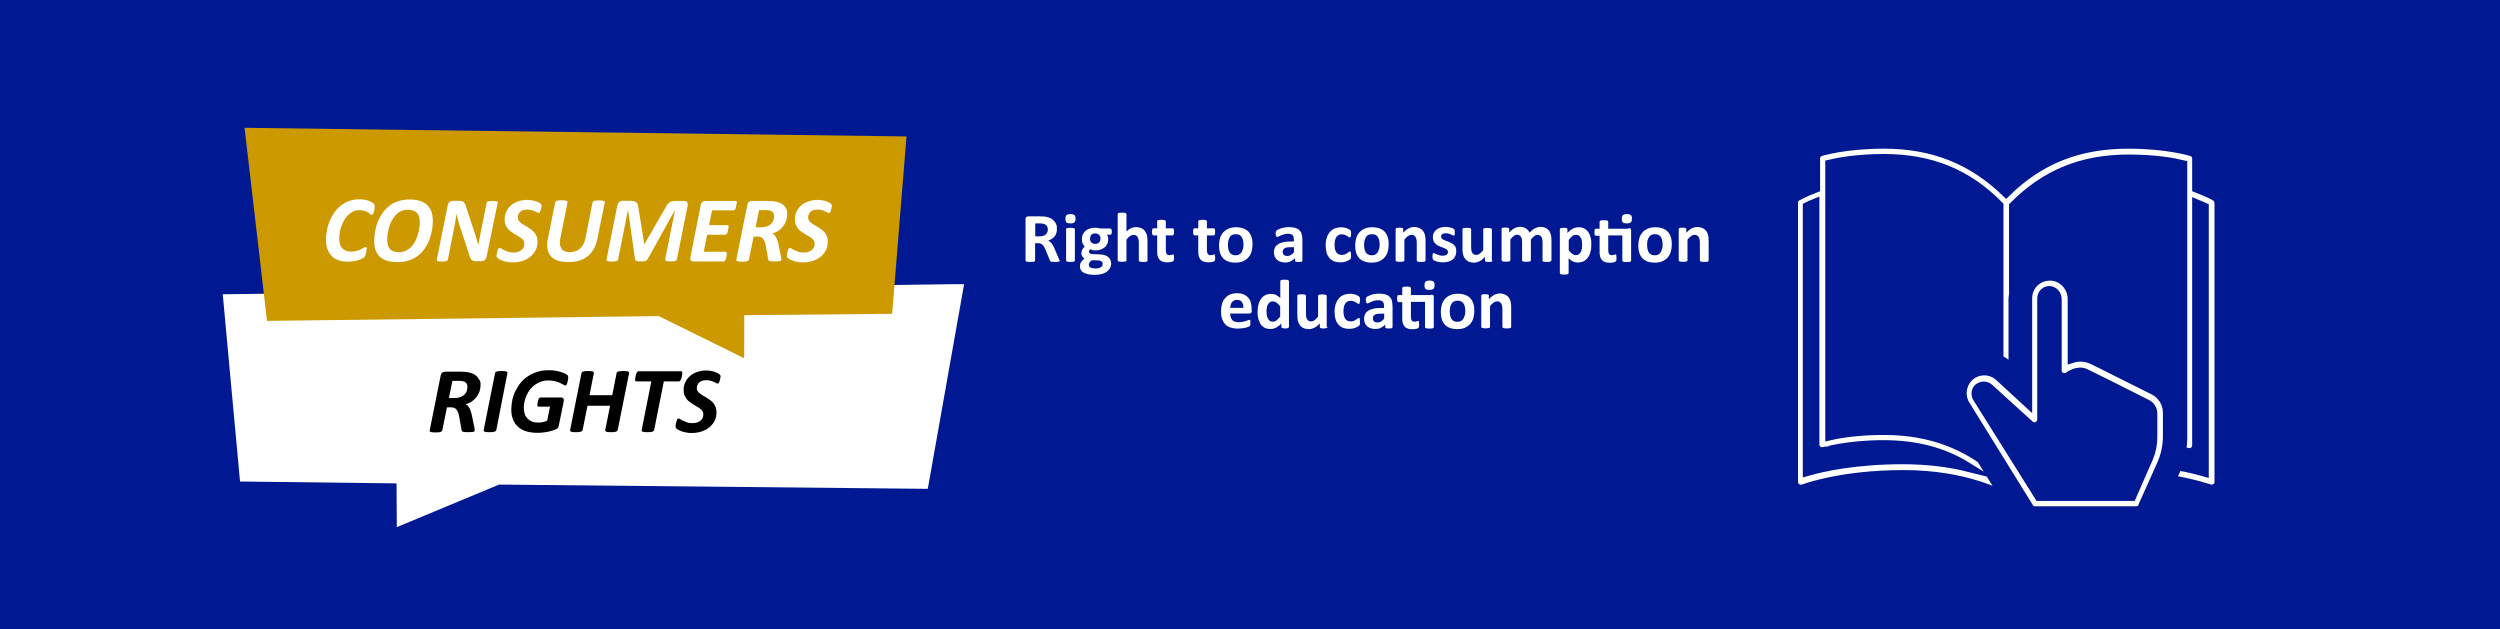<?xml version="1.0" encoding="utf-8"?>
<!-- Generator: Adobe Illustrator 24.0.2, SVG Export Plug-In . SVG Version: 6.00 Build 0)  -->
<svg version="1.1" id="Camada_1" xmlns="http://www.w3.org/2000/svg" xmlns:xlink="http://www.w3.org/1999/xlink" x="0px" y="0px"
	 viewBox="0 0 1880 473" style="enable-background:new 0 0 1880 473;" xml:space="preserve">
<style type="text/css">
	.st0{fill:#001993;}
	.st1{fill:#FFFFFF;}
	.st2{fill:url(#SVGID_1_);}
	.st3{fill:#FFFFFF;stroke:#001993;stroke-width:7;stroke-miterlimit:10;}
</style>
<rect y="0" class="st0" width="1880" height="473"/>
<g>
	<g>
		<g>
			<g>
				<g>
					<path class="st1" d="M717.1,213.7l-549.6,7.6l13,140.8l117.7,1.4l0.2,32.9l76.9-32l322.4,3.2L725,213.7 M739.1,213.7
						L739.1,213.7"/>
				</g>
			</g>
		</g>
	</g>
</g>
<g>
	<g>
		
			<linearGradient id="SVGID_1_" gradientUnits="userSpaceOnUse" x1="183.9" y1="320.726" x2="681.7" y2="320.726" gradientTransform="matrix(1 0 0 -1 0 503.465)">
			<stop  offset="0.824" style="stop-color:#CC9900"/>
			<stop  offset="1" style="stop-color:#CC9900"/>
		</linearGradient>
		<path class="st2" d="M183.9,96.1l16.9,145.2l294.6-3.6l64.2,31.7l0.1-32.4l111.2-1l10.8-133.4L183.9,96.1"/>
	</g>
</g>
<g id="icon_2_">
	<g>
		<path class="st3" d="M1666,147.7c-0.2-0.2-5.2-2.9-14-6.3v-22.1c0-2.4-1.5-4.6-3.7-5.3c-0.7-0.2-18.4-5.7-47.7-5.7
			c-37.2,0-66.5,11.4-92,36.4c-25.6-24.7-55-36.4-92-36.4c-29.5,0-47.1,5.5-47.7,5.7c-2.2,0.7-3.7,2.9-3.7,5.3v22.1
			c-8.8,3.3-13.6,6.3-14,6.3c-1.8,1.1-2.6,2.9-2.6,4.8v209.9c0,1.8,0.9,3.5,2.4,4.6c1.5,1.1,3.5,1.3,5.2,0.7
			c0.2,0,27.4-10.7,75.3-10.7c47.3,0,74.2,15.6,74.4,15.6c0.4,0.2,1.1,0.4,1.5,0.7l-17.5-28.3c-21.2-14.4-44.9-21.4-73.3-21.4
			c-18.8,0-32.8,2.2-40.5,4V123.5c6.4-1.5,20.8-4.2,40.5-4.2c35.2,0,62.8,11.2,86.5,35.3v115.8c2.9,1.1,5.5,2.9,7.9,5.2l2.9,2.6
			v-53.4c0-1.1,0.2-2.2,0.4-3.3V155c23.9-24.1,51.5-35.3,86.5-35.3c19.9,0,34.1,2.6,40.5,4.2v187.4v16.8v1.3c0,3.3-0.4,6.6-0.9,9.8
			c3.1,0.7,4.6,1.1,4.6,1.1c1.8,0.4,3.5,0.2,4.8-0.9c1.3-1.1,2.2-2.6,2.2-4.4V153.4c2.2,0.9,4.2,1.8,5.5,2.4v199
			c-4.6-1.3-11.4-3.1-20.2-4.6c-0.4,1.3-0.9,2.6-1.5,4l-2.9,6.6c18,3.1,28,6.8,28.3,6.8c1.8,0.7,3.5,0.4,5.2-0.7s2.4-2.6,2.4-4.6
			V152.4C1668.5,150.2,1667.6,148.6,1666,147.7z M1416.3,334.5c24.3,0,44.9,5.3,63.1,16.6c-12.5-3.1-28.9-5.5-48.4-5.5
			c-35.7,0-60.4,5.5-71.8,8.8v-199c1.3-0.7,3.3-1.5,5.5-2.4v181.3c0,1.8,0.9,3.3,2.2,4.4c1.3,1.1,3.3,1.3,4.8,0.9
			C1372.2,339.8,1388.9,334.5,1416.3,334.5z"/>
		<path class="st3" d="M1606.5,384.2h-76.2c-2,0-3.7-0.9-4.6-2.6l-47.1-76c-4.6-6.6-4.2-15.6,1.5-21.7c6.4-6.6,16.8-6.8,23.4-0.7
			l21.2,19.5v-78.6c0-4.6,2-9.2,5.5-12.3s8.1-4.6,13.1-4.2c8.5,0.9,15.1,8.5,15.1,17.3v44.5c4.2-1.3,9.2-1.5,14.7,0.9
			c6.3,2.9,28.7,14.4,46.6,23.2c6.4,3.3,10.3,9.8,10.3,16.9v18c0,7-1.5,14-4.4,20.6l-14.2,31.7
			C1610.7,383.1,1608.7,384.2,1606.5,384.2z M1533.4,373.2h69.6l12.5-28.5c2.2-5.2,3.3-10.3,3.3-15.8v-18c0-3.1-1.8-5.7-4.4-7
			c-17.7-9-40.1-20.2-46.4-23.2c-5.7-2.6-12.1,2.2-12.1,2.2c-1.5,1.3-4,1.5-5.9,0.7s-3.1-2.9-3.1-4.8V225c0-3.1-2.2-5.9-5.2-6.4
			c-1.5-0.2-3.3,0.4-4.4,1.5c-1.1,1.1-1.8,2.6-1.8,4.2v91.1c0,2.2-1.3,4.2-3.3,5.2c-2,0.9-4.4,0.4-5.9-0.9l-30.6-27.8
			c-2-1.8-5.5-2.2-8.1,0.2c-2,2-2,5.3-0.2,7.7L1533.4,373.2z"/>
	</g>
</g>
<g>
	<path class="st1" d="M797,195.9c0,0.2,0,0.4-0.1,0.5c-0.1,0.1-0.2,0.2-0.5,0.3s-0.7,0.1-1.2,0.2s-1.2,0.1-2.1,0.1
		c-0.7,0-1.3,0-1.8-0.1s-0.8-0.1-1-0.2c-0.3-0.1-0.4-0.2-0.5-0.4s-0.2-0.3-0.3-0.5l-3.1-7.6c-0.4-0.9-0.7-1.6-1.1-2.3
		s-0.7-1.2-1.2-1.7c-0.4-0.4-0.9-0.8-1.5-1s-1.2-0.3-2-0.3h-2.2v13c0,0.2-0.1,0.3-0.2,0.5s-0.3,0.3-0.6,0.3s-0.6,0.2-1.1,0.2
		s-1,0.1-1.7,0.1c-0.7,0-1.2,0-1.7-0.1c-0.4-0.1-0.8-0.1-1.1-0.2s-0.4-0.2-0.6-0.3s-0.2-0.3-0.2-0.5v-31c0-0.8,0.2-1.3,0.6-1.7
		c0.4-0.3,0.9-0.5,1.5-0.5h8.8c0.9,0,1.6,0,2.2,0.1s1.1,0.1,1.6,0.1c1.4,0.2,2.6,0.5,3.7,1c1.1,0.5,2,1.1,2.8,1.9
		c0.8,0.8,1.3,1.7,1.8,2.7s0.6,2.2,0.6,3.6c0,1.1-0.1,2.2-0.4,3.1c-0.3,0.9-0.7,1.8-1.3,2.5s-1.3,1.4-2.1,1.9s-1.8,1-2.8,1.3
		c0.5,0.2,1,0.5,1.4,0.9c0.4,0.4,0.9,0.8,1.3,1.3c0.4,0.5,0.8,1.1,1.1,1.7c0.4,0.6,0.7,1.4,1,2.2l2.9,6.7c0.3,0.7,0.4,1.2,0.5,1.5
		S797,195.7,797,195.9z M788,172.7c0-1.1-0.3-2.1-0.8-2.8s-1.3-1.3-2.5-1.6c-0.4-0.1-0.8-0.2-1.2-0.2c-0.4-0.1-1.1-0.1-1.9-0.1h-3.1
		v9.7h3.5c1,0,1.8-0.1,2.6-0.4c0.7-0.2,1.4-0.6,1.8-1s0.9-0.9,1.1-1.5S788,173.5,788,172.7z"/>
	<path class="st1" d="M808.8,164.4c0,1.3-0.3,2.3-0.8,2.8s-1.6,0.8-3,0.8c-1.5,0-2.5-0.2-3-0.7c-0.5-0.5-0.8-1.4-0.8-2.7
		c0-1.3,0.3-2.3,0.8-2.8c0.5-0.5,1.6-0.8,3-0.8c1.5,0,2.5,0.3,3,0.8C808.5,162.2,808.8,163.1,808.8,164.4z M808.3,195.9
		c0,0.2-0.1,0.3-0.2,0.5c-0.1,0.1-0.3,0.2-0.5,0.3s-0.6,0.2-1,0.2s-1,0.1-1.6,0.1s-1.2,0-1.6-0.1s-0.8-0.1-1-0.2
		c-0.3-0.1-0.4-0.2-0.5-0.3c-0.1-0.1-0.2-0.3-0.2-0.5v-23.5c0-0.2,0.1-0.3,0.2-0.5c0.1-0.1,0.3-0.2,0.5-0.3c0.3-0.1,0.6-0.2,1-0.2
		s1-0.1,1.6-0.1s1.2,0,1.6,0.1s0.8,0.1,1,0.2c0.3,0.1,0.4,0.2,0.5,0.3c0.1,0.1,0.2,0.3,0.2,0.5V195.9z"/>
	<path class="st1" d="M836.1,174c0,0.8-0.1,1.5-0.3,1.9s-0.4,0.6-0.7,0.6h-2.8c0.4,0.4,0.7,0.9,0.8,1.4c0.2,0.5,0.3,1.1,0.3,1.7
		c0,1.4-0.2,2.6-0.7,3.7s-1.1,2-2,2.7s-1.9,1.3-3.1,1.7c-1.2,0.4-2.5,0.6-4,0.6c-0.8,0-1.5-0.1-2.2-0.3c-0.7-0.2-1.2-0.4-1.6-0.6
		c-0.2,0.2-0.4,0.5-0.6,0.8c-0.2,0.3-0.3,0.7-0.3,1.1c0,0.5,0.2,0.9,0.7,1.3c0.4,0.3,1.1,0.5,1.9,0.5l5.7,0.2
		c1.3,0.1,2.5,0.2,3.6,0.6c1,0.3,1.9,0.8,2.6,1.4c0.7,0.6,1.3,1.3,1.6,2.1c0.4,0.8,0.6,1.8,0.6,2.8c0,1.2-0.3,2.3-0.8,3.3
		c-0.5,1-1.3,1.9-2.3,2.7s-2.3,1.4-3.8,1.8c-1.5,0.4-3.3,0.7-5.4,0.7c-2,0-3.7-0.2-5.1-0.5s-2.6-0.8-3.5-1.3s-1.6-1.2-2-2
		c-0.4-0.8-0.6-1.6-0.6-2.6c0-0.6,0.1-1.1,0.2-1.7s0.4-1,0.7-1.5c0.3-0.5,0.6-0.9,1.1-1.4s0.9-0.9,1.5-1.3c-0.8-0.4-1.3-1-1.8-1.6
		c-0.4-0.7-0.6-1.5-0.6-2.3c0-1,0.2-2,0.7-2.8c0.5-0.9,1.1-1.6,1.8-2.3c-0.6-0.6-1.1-1.4-1.5-2.2s-0.6-1.9-0.6-3.2
		c0-1.4,0.2-2.6,0.7-3.7c0.5-1.1,1.2-2,2-2.7s1.9-1.3,3.1-1.7c1.2-0.4,2.5-0.6,4-0.6c0.7,0,1.4,0,2.1,0.1s1.3,0.2,1.9,0.4h7.5
		c0.3,0,0.5,0.2,0.7,0.6C836,172.4,836.1,173.1,836.1,174z M829.2,198.3c0-0.8-0.3-1.4-0.9-1.8s-1.5-0.7-2.6-0.7l-4.7-0.1
		c-0.5,0.3-0.8,0.7-1.1,1c-0.3,0.3-0.5,0.6-0.7,0.9s-0.3,0.6-0.3,0.8s-0.1,0.5-0.1,0.8c0,0.9,0.4,1.5,1.3,2c0.9,0.5,2.1,0.7,3.8,0.7
		c1,0,1.8-0.1,2.5-0.3s1.2-0.5,1.7-0.8s0.7-0.7,0.9-1.1C829.1,199.2,829.2,198.8,829.2,198.3z M827.6,179.6c0-1.3-0.4-2.3-1.1-3
		s-1.7-1.1-3-1.1c-0.7,0-1.2,0.1-1.7,0.3c-0.5,0.2-0.9,0.5-1.2,0.9c-0.3,0.4-0.6,0.8-0.7,1.3c-0.2,0.5-0.2,1-0.2,1.6
		c0,1.2,0.4,2.1,1.1,2.8s1.7,1,2.9,1c0.7,0,1.2-0.1,1.7-0.3s0.9-0.5,1.2-0.9s0.6-0.8,0.7-1.3S827.6,180.1,827.6,179.6z"/>
	<path class="st1" d="M863,195.9c0,0.2-0.1,0.3-0.2,0.5c-0.1,0.1-0.3,0.2-0.5,0.3s-0.6,0.2-1,0.2s-1,0.1-1.6,0.1
		c-0.7,0-1.2,0-1.6-0.1s-0.8-0.1-1-0.2s-0.4-0.2-0.5-0.3c-0.1-0.1-0.2-0.3-0.2-0.5v-13.4c0-1.1-0.1-2-0.3-2.7s-0.4-1.2-0.7-1.7
		c-0.3-0.5-0.7-0.8-1.2-1.1c-0.5-0.3-1.1-0.4-1.8-0.4c-0.8,0-1.7,0.3-2.6,0.9s-1.8,1.5-2.7,2.7v15.6c0,0.2-0.1,0.3-0.2,0.5
		c-0.1,0.1-0.3,0.2-0.5,0.3s-0.6,0.2-1,0.2s-1,0.1-1.6,0.1s-1.2,0-1.6-0.1s-0.8-0.1-1-0.2c-0.3-0.1-0.4-0.2-0.5-0.3
		c-0.1-0.1-0.2-0.3-0.2-0.5v-34.7c0-0.2,0.1-0.3,0.2-0.5s0.3-0.3,0.5-0.4c0.3-0.1,0.6-0.2,1-0.2s1-0.1,1.6-0.1s1.2,0,1.6,0.1
		s0.8,0.1,1,0.2c0.3,0.1,0.4,0.2,0.5,0.4s0.2,0.3,0.2,0.5v13c1.1-1.1,2.3-2,3.5-2.5c1.2-0.6,2.4-0.8,3.7-0.8c1.6,0,2.9,0.3,4,0.8
		c1.1,0.5,2,1.2,2.7,2.2s1.2,2,1.5,3.2s0.4,2.7,0.4,4.4V195.9z"/>
	<path class="st1" d="M882.9,193.6c0,0.8,0,1.4-0.1,1.8c-0.1,0.4-0.2,0.7-0.4,0.9s-0.4,0.3-0.7,0.4c-0.3,0.1-0.7,0.2-1.1,0.3
		c-0.4,0.1-0.9,0.2-1.3,0.2s-1,0.1-1.5,0.1c-1.3,0-2.5-0.2-3.4-0.5s-1.8-0.8-2.4-1.5s-1.1-1.6-1.4-2.6s-0.4-2.3-0.4-3.7v-12h-2.8
		c-0.3,0-0.6-0.2-0.8-0.6s-0.3-1.1-0.3-2.1c0-0.5,0-0.9,0.1-1.3s0.1-0.6,0.2-0.8c0.1-0.2,0.2-0.3,0.3-0.4c0.1-0.1,0.3-0.1,0.5-0.1
		h2.8v-5.2c0-0.2,0-0.3,0.1-0.5c0.1-0.1,0.3-0.3,0.5-0.4c0.3-0.1,0.6-0.2,1-0.2c0.4,0,1-0.1,1.6-0.1c0.7,0,1.2,0,1.6,0.1
		c0.4,0,0.8,0.1,1,0.2c0.2,0.1,0.4,0.2,0.5,0.4s0.2,0.3,0.2,0.5v5.2h5.1c0.2,0,0.3,0,0.5,0.1c0.1,0.1,0.2,0.2,0.3,0.4
		c0.1,0.2,0.2,0.5,0.2,0.8s0.1,0.8,0.1,1.3c0,1-0.1,1.7-0.3,2.1s-0.4,0.6-0.8,0.6h-5.1v11c0,1.3,0.2,2.2,0.6,2.9s1.1,1,2.2,1
		c0.4,0,0.7,0,0.9-0.1c0.3-0.1,0.5-0.1,0.8-0.2c0.2-0.1,0.4-0.1,0.6-0.2c0.1-0.1,0.3-0.1,0.4-0.1c0.1,0,0.2,0,0.3,0.1
		c0.1,0.1,0.2,0.2,0.2,0.4c0.1,0.2,0.1,0.4,0.1,0.8S882.9,193.1,882.9,193.6z"/>
	<path class="st1" d="M913.8,193.6c0,0.8,0,1.4-0.1,1.8c-0.1,0.4-0.2,0.7-0.4,0.9s-0.4,0.3-0.7,0.4c-0.3,0.1-0.7,0.2-1.1,0.3
		c-0.4,0.1-0.9,0.2-1.3,0.2s-1,0.1-1.5,0.1c-1.3,0-2.5-0.2-3.4-0.5s-1.8-0.8-2.4-1.5s-1.1-1.6-1.4-2.6s-0.4-2.3-0.4-3.7v-12h-2.8
		c-0.3,0-0.6-0.2-0.8-0.6s-0.3-1.1-0.3-2.1c0-0.5,0-0.9,0.1-1.3s0.1-0.6,0.2-0.8c0.1-0.2,0.2-0.3,0.3-0.4c0.1-0.1,0.3-0.1,0.5-0.1
		h2.8v-5.2c0-0.2,0-0.3,0.1-0.5c0.1-0.1,0.3-0.3,0.5-0.4c0.3-0.1,0.6-0.2,1-0.2c0.4,0,1-0.1,1.6-0.1c0.7,0,1.2,0,1.6,0.1
		c0.4,0,0.8,0.1,1,0.2c0.2,0.1,0.4,0.2,0.5,0.4s0.2,0.3,0.2,0.5v5.2h5.1c0.2,0,0.3,0,0.5,0.1c0.1,0.1,0.2,0.2,0.3,0.4
		c0.1,0.2,0.2,0.5,0.2,0.8s0.1,0.8,0.1,1.3c0,1-0.1,1.7-0.3,2.1s-0.4,0.6-0.8,0.6h-5.1v11c0,1.3,0.2,2.2,0.6,2.9s1.1,1,2.2,1
		c0.4,0,0.7,0,0.9-0.1c0.3-0.1,0.5-0.1,0.8-0.2c0.2-0.1,0.4-0.1,0.6-0.2c0.1-0.1,0.3-0.1,0.4-0.1c0.1,0,0.2,0,0.3,0.1
		c0.1,0.1,0.2,0.2,0.2,0.4c0.1,0.2,0.1,0.4,0.1,0.8S913.8,193.1,913.8,193.6z"/>
	<path class="st1" d="M941.9,183.9c0,2-0.3,3.8-0.8,5.5s-1.3,3.1-2.4,4.3s-2.4,2.1-4,2.8s-3.5,1-5.7,1c-2.1,0-3.9-0.3-5.5-0.9
		s-2.8-1.4-3.8-2.5s-1.8-2.5-2.3-4.1s-0.7-3.5-0.7-5.5c0-2,0.3-3.8,0.8-5.5c0.5-1.7,1.3-3.1,2.4-4.3c1.1-1.2,2.4-2.1,4-2.8
		c1.6-0.7,3.5-1,5.7-1c2.1,0,3.9,0.3,5.5,0.9c1.5,0.6,2.8,1.4,3.8,2.5c1,1.1,1.8,2.5,2.3,4.1S941.9,181.8,941.9,183.9z M935.1,184.1
		c0-1.2-0.1-2.2-0.3-3.2c-0.2-1-0.5-1.8-0.9-2.5s-1-1.3-1.8-1.7c-0.7-0.4-1.6-0.6-2.8-0.6c-1,0-1.8,0.2-2.6,0.5s-1.3,0.9-1.8,1.6
		s-0.8,1.5-1.1,2.5c-0.2,1-0.4,2.1-0.4,3.3c0,1.2,0.1,2.2,0.3,3.2c0.2,1,0.5,1.8,0.9,2.5s1,1.3,1.8,1.7c0.7,0.4,1.7,0.6,2.7,0.6
		c1,0,1.9-0.2,2.6-0.5c0.7-0.4,1.3-0.9,1.8-1.6s0.8-1.5,1.1-2.5C935,186.5,935.1,185.4,935.1,184.1z"/>
	<path class="st1" d="M979.4,196c0,0.2-0.1,0.4-0.3,0.6s-0.5,0.2-0.8,0.3c-0.4,0.1-0.9,0.1-1.7,0.1c-0.8,0-1.4,0-1.7-0.1
		c-0.4-0.1-0.6-0.2-0.8-0.3c-0.2-0.1-0.2-0.3-0.2-0.6v-1.9c-1,1-2.1,1.8-3.3,2.4c-1.2,0.6-2.6,0.9-4.1,0.9c-1.2,0-2.4-0.2-3.4-0.5
		c-1-0.3-2-0.8-2.7-1.5c-0.8-0.6-1.4-1.4-1.8-2.4s-0.6-2.1-0.6-3.3c0-1.4,0.3-2.6,0.8-3.6c0.5-1,1.3-1.8,2.4-2.5
		c1.1-0.7,2.4-1.1,4-1.5s3.4-0.5,5.5-0.5h2.3v-1.4c0-0.7-0.1-1.4-0.2-1.9c-0.2-0.6-0.4-1-0.7-1.4c-0.3-0.4-0.8-0.6-1.4-0.8
		c-0.6-0.2-1.3-0.3-2.1-0.3c-1.1,0-2.1,0.1-3,0.4c-0.9,0.2-1.6,0.5-2.3,0.8s-1.2,0.6-1.7,0.8c-0.4,0.2-0.8,0.4-1.1,0.4
		c-0.2,0-0.4-0.1-0.5-0.2s-0.3-0.3-0.4-0.5s-0.2-0.5-0.2-0.8s-0.1-0.7-0.1-1.1c0-0.5,0-1,0.1-1.3s0.3-0.6,0.5-0.9
		c0.2-0.3,0.7-0.5,1.3-0.8c0.6-0.3,1.3-0.6,2.2-0.9s1.7-0.5,2.7-0.6c1-0.2,2-0.3,3-0.3c1.8,0,3.4,0.2,4.7,0.5
		c1.3,0.4,2.4,0.9,3.2,1.7s1.5,1.7,1.8,2.9s0.6,2.6,0.6,4.2V196z M972.9,185.9h-2.5c-1.1,0-2,0.1-2.7,0.2s-1.4,0.4-1.8,0.7
		s-0.8,0.7-1,1.1c-0.2,0.4-0.3,1-0.3,1.5c0,1,0.3,1.8,0.9,2.3c0.6,0.6,1.5,0.8,2.6,0.8c0.9,0,1.8-0.2,2.6-0.7
		c0.8-0.5,1.6-1.2,2.4-2.1V185.9z"/>
	<path class="st1" d="M1016,192.1c0,0.5,0,0.8,0,1.1c0,0.3-0.1,0.6-0.1,0.8s-0.1,0.4-0.2,0.5c-0.1,0.1-0.2,0.3-0.4,0.5
		c-0.2,0.2-0.6,0.4-1.1,0.7c-0.5,0.3-1.1,0.5-1.7,0.8s-1.4,0.4-2.1,0.6c-0.8,0.1-1.6,0.2-2.4,0.2c-1.8,0-3.4-0.3-4.8-0.8
		c-1.4-0.6-2.6-1.4-3.5-2.5c-0.9-1.1-1.7-2.4-2.1-4s-0.7-3.4-0.7-5.4c0-2.4,0.3-4.4,0.9-6.1c0.6-1.7,1.4-3.1,2.5-4.3s2.3-2,3.7-2.5
		s3-0.8,4.7-0.8c0.7,0,1.4,0.1,2.1,0.2s1.3,0.3,1.9,0.5s1.1,0.4,1.6,0.7s0.8,0.5,1,0.7s0.3,0.4,0.4,0.5c0.1,0.1,0.1,0.3,0.2,0.5
		s0.1,0.5,0.1,0.8c0,0.3,0,0.7,0,1.1c0,1-0.1,1.7-0.3,2.1s-0.4,0.6-0.7,0.6c-0.3,0-0.6-0.1-0.9-0.4s-0.7-0.5-1.2-0.8s-1-0.6-1.6-0.8
		s-1.4-0.4-2.3-0.4c-1.7,0-3,0.7-4,2c-0.9,1.3-1.4,3.3-1.4,5.8c0,1.3,0.1,2.4,0.3,3.3s0.6,1.8,1,2.4c0.4,0.7,1,1.1,1.7,1.5
		c0.7,0.3,1.5,0.5,2.4,0.5c0.9,0,1.7-0.1,2.4-0.4c0.7-0.3,1.2-0.6,1.7-0.9s0.9-0.6,1.2-0.9c0.3-0.3,0.6-0.4,0.8-0.4
		c0.2,0,0.3,0,0.4,0.1s0.2,0.3,0.3,0.5c0.1,0.2,0.1,0.5,0.1,0.9S1016,191.6,1016,192.1z"/>
	<path class="st1" d="M1044.3,183.9c0,2-0.3,3.8-0.8,5.5s-1.3,3.1-2.4,4.3s-2.4,2.1-4,2.8s-3.5,1-5.7,1c-2.1,0-3.9-0.3-5.5-0.9
		s-2.8-1.4-3.8-2.5s-1.8-2.5-2.3-4.1s-0.7-3.5-0.7-5.5c0-2,0.3-3.8,0.8-5.5c0.5-1.7,1.3-3.1,2.4-4.3c1.1-1.2,2.4-2.1,4-2.8
		c1.6-0.7,3.5-1,5.7-1c2.1,0,3.9,0.3,5.5,0.9c1.5,0.6,2.8,1.4,3.8,2.5c1,1.1,1.8,2.5,2.3,4.1S1044.3,181.8,1044.3,183.9z
		 M1037.5,184.1c0-1.2-0.1-2.2-0.3-3.2c-0.2-1-0.5-1.8-0.9-2.5s-1-1.3-1.8-1.7c-0.7-0.4-1.6-0.6-2.8-0.6c-1,0-1.8,0.2-2.6,0.5
		s-1.3,0.9-1.8,1.6s-0.8,1.5-1.1,2.5c-0.2,1-0.4,2.1-0.4,3.3c0,1.2,0.1,2.2,0.3,3.2c0.2,1,0.5,1.8,0.9,2.5s1,1.3,1.8,1.7
		c0.7,0.4,1.7,0.6,2.7,0.6c1,0,1.9-0.2,2.6-0.5c0.7-0.4,1.3-0.9,1.8-1.6s0.8-1.5,1.1-2.5C1037.4,186.5,1037.5,185.4,1037.5,184.1z"
		/>
	<path class="st1" d="M1072,195.9c0,0.2-0.1,0.3-0.2,0.5c-0.1,0.1-0.3,0.2-0.5,0.3s-0.6,0.2-1,0.2s-1,0.1-1.6,0.1
		c-0.7,0-1.2,0-1.6-0.1s-0.8-0.1-1-0.2s-0.4-0.2-0.5-0.3c-0.1-0.1-0.2-0.3-0.2-0.5v-13.4c0-1.1-0.1-2-0.3-2.7s-0.4-1.2-0.7-1.7
		c-0.3-0.5-0.7-0.8-1.2-1.1c-0.5-0.3-1.1-0.4-1.8-0.4c-0.8,0-1.7,0.3-2.6,0.9s-1.8,1.5-2.7,2.7v15.6c0,0.2-0.1,0.3-0.2,0.5
		c-0.1,0.1-0.3,0.2-0.5,0.3s-0.6,0.2-1,0.2s-1,0.1-1.6,0.1s-1.2,0-1.6-0.1s-0.8-0.1-1-0.2c-0.3-0.1-0.4-0.2-0.5-0.3
		c-0.1-0.1-0.2-0.3-0.2-0.5v-23.5c0-0.2,0-0.3,0.1-0.5c0.1-0.1,0.2-0.2,0.5-0.3s0.5-0.2,0.9-0.2c0.4,0,0.8-0.1,1.4-0.1
		c0.6,0,1,0,1.4,0.1s0.7,0.1,0.9,0.2s0.3,0.2,0.4,0.3c0.1,0.1,0.1,0.3,0.1,0.5v2.7c1.3-1.4,2.6-2.5,4-3.2c1.3-0.7,2.7-1.1,4.2-1.1
		c1.6,0,2.9,0.3,4,0.8c1.1,0.5,2,1.2,2.7,2.1s1.2,2,1.5,3.2s0.4,2.7,0.4,4.4V195.9z"/>
	<path class="st1" d="M1095.1,189.2c0,1.3-0.3,2.5-0.8,3.5c-0.5,1-1.2,1.9-2.1,2.6s-2,1.2-3.2,1.5c-1.2,0.3-2.6,0.5-4.1,0.5
		c-0.9,0-1.7-0.1-2.5-0.2c-0.8-0.1-1.5-0.3-2.1-0.5c-0.6-0.2-1.2-0.4-1.6-0.6s-0.7-0.4-0.9-0.6c-0.2-0.2-0.3-0.5-0.4-0.9
		c-0.1-0.4-0.2-1-0.2-1.8c0-0.5,0-0.9,0.1-1.2s0.1-0.6,0.2-0.7c0.1-0.2,0.2-0.3,0.3-0.4s0.2-0.1,0.4-0.1c0.2,0,0.5,0.1,0.9,0.3
		c0.4,0.2,0.8,0.5,1.4,0.7s1.2,0.5,2,0.7c0.7,0.2,1.6,0.3,2.5,0.3c0.6,0,1.1-0.1,1.6-0.2s0.9-0.3,1.2-0.5c0.3-0.2,0.6-0.5,0.8-0.9
		s0.3-0.8,0.3-1.2c0-0.5-0.2-1-0.5-1.4c-0.3-0.4-0.8-0.7-1.3-1s-1.1-0.5-1.8-0.8c-0.7-0.2-1.4-0.5-2.1-0.8c-0.7-0.3-1.4-0.6-2.1-1
		c-0.7-0.4-1.3-0.9-1.8-1.4s-1-1.2-1.3-2c-0.3-0.8-0.5-1.7-0.5-2.8c0-1.1,0.2-2.2,0.7-3.1s1.1-1.7,1.9-2.4s1.8-1.2,3-1.6
		c1.2-0.4,2.5-0.6,4-0.6c0.7,0,1.5,0.1,2.1,0.2c0.7,0.1,1.3,0.2,1.9,0.4s1,0.3,1.4,0.5c0.4,0.2,0.7,0.3,0.8,0.5
		c0.2,0.1,0.3,0.3,0.4,0.4c0.1,0.1,0.1,0.3,0.2,0.5c0,0.2,0.1,0.4,0.1,0.7c0,0.3,0,0.6,0,1c0,0.5,0,0.9,0,1.2c0,0.3-0.1,0.5-0.1,0.7
		s-0.1,0.3-0.3,0.4c-0.1,0.1-0.2,0.1-0.4,0.1c-0.2,0-0.4-0.1-0.7-0.3c-0.3-0.2-0.8-0.4-1.3-0.6c-0.5-0.2-1.1-0.4-1.7-0.6
		c-0.7-0.2-1.4-0.3-2.3-0.3c-0.6,0-1.1,0.1-1.6,0.2s-0.8,0.3-1.1,0.5s-0.5,0.5-0.6,0.8s-0.2,0.6-0.2,1c0,0.5,0.2,1,0.5,1.4
		s0.8,0.7,1.3,1s1.2,0.5,1.9,0.8c0.7,0.2,1.4,0.5,2.1,0.8c0.7,0.3,1.4,0.6,2.1,1c0.7,0.4,1.3,0.9,1.9,1.4s1,1.2,1.3,2
		S1095.1,188.2,1095.1,189.2z"/>
	<path class="st1" d="M1122.4,195.9c0,0.2,0,0.3-0.1,0.5c-0.1,0.1-0.2,0.2-0.5,0.3s-0.5,0.2-0.9,0.2c-0.4,0-0.8,0.1-1.4,0.1
		c-0.6,0-1.1,0-1.4-0.1s-0.6-0.1-0.9-0.2s-0.4-0.2-0.4-0.3c-0.1-0.1-0.1-0.3-0.1-0.5v-2.7c-1.3,1.4-2.6,2.5-4,3.2
		c-1.3,0.7-2.7,1.1-4.2,1.1c-1.6,0-3-0.3-4.1-0.8s-2-1.2-2.7-2.2c-0.7-0.9-1.2-2-1.5-3.2c-0.3-1.2-0.4-2.7-0.4-4.5v-14.4
		c0-0.2,0-0.3,0.1-0.5c0.1-0.1,0.3-0.2,0.5-0.3c0.3-0.1,0.6-0.2,1-0.2s1-0.1,1.6-0.1c0.7,0,1.2,0,1.6,0.1s0.8,0.1,1,0.2
		s0.4,0.2,0.5,0.3c0.1,0.1,0.2,0.3,0.2,0.5v13.3c0,1.2,0.1,2.2,0.2,2.8s0.4,1.2,0.7,1.7c0.3,0.5,0.7,0.8,1.2,1.1
		c0.5,0.3,1.1,0.4,1.8,0.4c0.8,0,1.7-0.3,2.5-0.9c0.9-0.6,1.8-1.5,2.7-2.7v-15.6c0-0.2,0-0.3,0.1-0.5c0.1-0.1,0.3-0.2,0.5-0.3
		s0.6-0.2,1-0.2s1-0.1,1.6-0.1s1.2,0,1.6,0.1s0.8,0.1,1,0.2s0.4,0.2,0.5,0.3c0.1,0.1,0.2,0.3,0.2,0.5V195.9z"/>
	<path class="st1" d="M1166.5,195.9c0,0.2-0.1,0.3-0.2,0.5c-0.1,0.1-0.3,0.2-0.5,0.3s-0.6,0.2-1,0.2s-1,0.1-1.6,0.1
		c-0.7,0-1.2,0-1.6-0.1s-0.8-0.1-1-0.2s-0.4-0.2-0.5-0.3c-0.1-0.1-0.1-0.3-0.1-0.5v-13.9c0-0.8-0.1-1.5-0.2-2.2s-0.4-1.2-0.7-1.7
		c-0.3-0.5-0.7-0.8-1.2-1.1s-1-0.4-1.7-0.4c-0.8,0-1.6,0.3-2.4,0.9s-1.7,1.5-2.6,2.7v15.6c0,0.2-0.1,0.3-0.2,0.5
		c-0.1,0.1-0.3,0.2-0.5,0.3c-0.3,0.1-0.6,0.2-1,0.2s-0.9,0.1-1.6,0.1c-0.7,0-1.2,0-1.6-0.1s-0.8-0.1-1-0.2c-0.3-0.1-0.4-0.2-0.5-0.3
		c-0.1-0.1-0.2-0.3-0.2-0.5v-13.9c0-0.8-0.1-1.5-0.2-2.2s-0.4-1.2-0.7-1.7c-0.3-0.5-0.7-0.8-1.2-1.1s-1-0.4-1.7-0.4
		c-0.8,0-1.6,0.3-2.4,0.9s-1.7,1.5-2.6,2.7v15.6c0,0.2-0.1,0.3-0.2,0.5c-0.1,0.1-0.3,0.2-0.5,0.3s-0.6,0.2-1,0.2s-1,0.1-1.6,0.1
		s-1.2,0-1.6-0.1s-0.8-0.1-1-0.2c-0.3-0.1-0.4-0.2-0.5-0.3c-0.1-0.1-0.2-0.3-0.2-0.5v-23.5c0-0.2,0-0.3,0.1-0.5
		c0.1-0.1,0.2-0.2,0.5-0.3s0.5-0.2,0.9-0.2c0.4,0,0.8-0.1,1.4-0.1c0.6,0,1,0,1.4,0.1s0.7,0.1,0.9,0.2s0.3,0.2,0.4,0.3
		c0.1,0.1,0.1,0.3,0.1,0.5v2.7c1.3-1.4,2.6-2.5,3.9-3.2c1.3-0.7,2.6-1.1,4-1.1c1,0,1.8,0.1,2.6,0.3s1.5,0.5,2.1,0.9
		c0.6,0.4,1.1,0.8,1.6,1.4s0.8,1.1,1.1,1.8c0.7-0.8,1.4-1.4,2.1-2s1.3-1,2-1.3c0.7-0.3,1.3-0.6,2-0.8c0.7-0.2,1.3-0.3,2-0.3
		c1.6,0,2.9,0.3,4,0.8s1.9,1.2,2.6,2.1c0.7,0.9,1.1,2,1.4,3.2s0.4,2.5,0.4,3.8V195.9z"/>
	<path class="st1" d="M1196.7,183.8c0,2.1-0.2,4-0.7,5.7c-0.4,1.7-1.1,3.1-2,4.3s-1.9,2.1-3.2,2.7s-2.8,0.9-4.4,0.9
		c-0.7,0-1.3-0.1-1.9-0.2c-0.6-0.1-1.1-0.3-1.7-0.6c-0.5-0.3-1.1-0.6-1.6-1s-1.1-0.9-1.6-1.4v11.1c0,0.2-0.1,0.3-0.2,0.5
		s-0.3,0.3-0.5,0.4s-0.6,0.2-1,0.2s-1,0.1-1.6,0.1s-1.2,0-1.6-0.1s-0.8-0.1-1-0.2c-0.3-0.1-0.4-0.2-0.5-0.4s-0.2-0.3-0.2-0.5v-32.9
		c0-0.2,0-0.3,0.1-0.5c0.1-0.1,0.2-0.2,0.5-0.3c0.2-0.1,0.5-0.2,0.9-0.2s0.8-0.1,1.4-0.1c0.5,0,1,0,1.3,0.1s0.7,0.1,0.9,0.2
		c0.2,0.1,0.4,0.2,0.5,0.3c0.1,0.1,0.1,0.3,0.1,0.5v2.8c0.7-0.7,1.4-1.3,2-1.9c0.7-0.5,1.3-1,2-1.3c0.7-0.4,1.4-0.6,2.1-0.8
		c0.7-0.2,1.5-0.3,2.3-0.3c1.7,0,3.2,0.3,4.4,1c1.2,0.7,2.2,1.6,3,2.8c0.8,1.2,1.3,2.5,1.7,4.1S1196.7,182,1196.7,183.8z
		 M1189.8,184.3c0-1-0.1-2-0.2-2.9c-0.1-0.9-0.4-1.7-0.8-2.5c-0.4-0.7-0.8-1.3-1.4-1.7c-0.6-0.4-1.3-0.6-2.2-0.6
		c-0.4,0-0.9,0.1-1.3,0.2c-0.4,0.1-0.9,0.3-1.3,0.6c-0.4,0.3-0.9,0.7-1.4,1.2s-1,1.1-1.5,1.8v7.8c0.9,1.2,1.8,2.1,2.7,2.7
		s1.7,1,2.6,1c0.9,0,1.6-0.2,2.2-0.7c0.6-0.4,1.1-1,1.5-1.7c0.4-0.7,0.7-1.5,0.9-2.4C1189.7,186,1189.8,185.1,1189.8,184.3z"/>
	<path class="st1" d="M1224.7,171.5c0.7,0,1.3,0.2,1.5,0.5c0.3,0.3,0.4,0.8,0.4,1.4v22.6c0,0.2-0.1,0.3-0.2,0.5
		c-0.1,0.1-0.3,0.2-0.5,0.3s-0.6,0.2-1,0.2s-1,0.1-1.6,0.1c-0.7,0-1.2,0-1.6-0.1s-0.8-0.1-1-0.2s-0.4-0.2-0.5-0.3
		c-0.1-0.1-0.2-0.3-0.2-0.5v-19h-10.6v11c0,1.3,0.2,2.2,0.6,2.9s1.1,1,2.2,1c0.4,0,0.7,0,0.9-0.1c0.3-0.1,0.5-0.1,0.8-0.2
		c0.2-0.1,0.4-0.1,0.6-0.2c0.1-0.1,0.3-0.1,0.4-0.1c0.1,0,0.2,0,0.3,0.1c0.1,0.1,0.2,0.2,0.2,0.4c0.1,0.2,0.1,0.4,0.1,0.8
		s0.1,0.7,0.1,1.2c0,0.8,0,1.4-0.1,1.8c-0.1,0.4-0.2,0.7-0.4,0.9c-0.2,0.2-0.4,0.3-0.7,0.5c-0.3,0.1-0.7,0.2-1.1,0.3
		c-0.4,0.1-0.9,0.2-1.3,0.2s-1,0.1-1.5,0.1c-1.3,0-2.5-0.2-3.4-0.5s-1.8-0.8-2.4-1.5s-1.1-1.6-1.4-2.6s-0.4-2.3-0.4-3.7v-12h-2.8
		c-0.3,0-0.6-0.2-0.8-0.6s-0.3-1.1-0.3-2.1c0-0.5,0-0.9,0.1-1.3s0.1-0.6,0.2-0.8c0.1-0.2,0.2-0.3,0.3-0.4c0.1-0.1,0.3-0.1,0.5-0.1
		h2.8v-5.2c0-0.2,0-0.3,0.1-0.5c0.1-0.1,0.3-0.3,0.5-0.4c0.3-0.1,0.6-0.2,1-0.2c0.4,0,1-0.1,1.6-0.1c0.7,0,1.2,0,1.6,0.1
		c0.4,0,0.8,0.1,1,0.2c0.2,0.1,0.4,0.2,0.5,0.4s0.2,0.3,0.2,0.5v5.2H1224.7z M1227.2,164.4c0,1.3-0.3,2.3-0.8,2.8s-1.6,0.8-3,0.8
		c-1.5,0-2.5-0.2-3-0.7s-0.8-1.4-0.8-2.7c0-1.3,0.3-2.3,0.8-2.8c0.5-0.5,1.6-0.8,3-0.8c1.5,0,2.5,0.3,3,0.8
		C1227,162.2,1227.2,163.1,1227.2,164.4z"/>
	<path class="st1" d="M1257.2,183.9c0,2-0.3,3.8-0.8,5.5s-1.3,3.1-2.4,4.3s-2.4,2.1-4,2.8s-3.5,1-5.7,1c-2.1,0-3.9-0.3-5.5-0.9
		s-2.8-1.4-3.8-2.5s-1.8-2.5-2.3-4.1s-0.7-3.5-0.7-5.5c0-2,0.3-3.8,0.8-5.5c0.5-1.7,1.3-3.1,2.4-4.3c1.1-1.2,2.4-2.1,4-2.8
		c1.6-0.7,3.5-1,5.7-1c2.1,0,3.9,0.3,5.5,0.9c1.5,0.6,2.8,1.4,3.8,2.5c1,1.1,1.8,2.5,2.3,4.1S1257.2,181.8,1257.2,183.9z
		 M1250.3,184.1c0-1.2-0.1-2.2-0.3-3.2c-0.2-1-0.5-1.8-0.9-2.5s-1-1.3-1.8-1.7c-0.7-0.4-1.6-0.6-2.8-0.6c-1,0-1.8,0.2-2.6,0.5
		s-1.3,0.9-1.8,1.6s-0.8,1.5-1.1,2.5c-0.2,1-0.4,2.1-0.4,3.3c0,1.2,0.1,2.2,0.3,3.2c0.2,1,0.5,1.8,0.9,2.5s1,1.3,1.8,1.7
		c0.7,0.4,1.7,0.6,2.7,0.6c1,0,1.9-0.2,2.6-0.5c0.7-0.4,1.3-0.9,1.8-1.6s0.8-1.5,1.1-2.5C1250.2,186.5,1250.3,185.4,1250.3,184.1z"
		/>
	<path class="st1" d="M1284.9,195.9c0,0.2-0.1,0.3-0.2,0.5c-0.1,0.1-0.3,0.2-0.5,0.3s-0.6,0.2-1,0.2s-1,0.1-1.6,0.1
		c-0.7,0-1.2,0-1.6-0.1s-0.8-0.1-1-0.2s-0.4-0.2-0.5-0.3c-0.1-0.1-0.2-0.3-0.2-0.5v-13.4c0-1.1-0.1-2-0.3-2.7s-0.4-1.2-0.7-1.7
		c-0.3-0.5-0.7-0.8-1.2-1.1c-0.5-0.3-1.1-0.4-1.8-0.4c-0.8,0-1.7,0.3-2.6,0.9s-1.8,1.5-2.7,2.7v15.6c0,0.2-0.1,0.3-0.2,0.5
		c-0.1,0.1-0.3,0.2-0.5,0.3s-0.6,0.2-1,0.2s-1,0.1-1.6,0.1s-1.2,0-1.6-0.1s-0.8-0.1-1-0.2c-0.3-0.1-0.4-0.2-0.5-0.3
		c-0.1-0.1-0.2-0.3-0.2-0.5v-23.5c0-0.2,0-0.3,0.1-0.5c0.1-0.1,0.2-0.2,0.5-0.3s0.5-0.2,0.9-0.2c0.4,0,0.8-0.1,1.4-0.1
		c0.6,0,1,0,1.4,0.1s0.7,0.1,0.9,0.2s0.3,0.2,0.4,0.3c0.1,0.1,0.1,0.3,0.1,0.5v2.7c1.3-1.4,2.6-2.5,4-3.2c1.3-0.7,2.7-1.1,4.2-1.1
		c1.6,0,2.9,0.3,4,0.8c1.1,0.5,2,1.2,2.7,2.1s1.2,2,1.5,3.2s0.4,2.7,0.4,4.4V195.9z"/>
	<path class="st1" d="M941.4,233.4c0,0.8-0.2,1.4-0.5,1.8s-0.9,0.6-1.5,0.6h-14.3c0,1,0.1,1.9,0.4,2.7c0.2,0.8,0.6,1.5,1.1,2.1
		c0.5,0.6,1.2,1,2,1.3c0.8,0.3,1.8,0.4,2.9,0.4c1.2,0,2.2-0.1,3.1-0.3c0.9-0.2,1.6-0.4,2.3-0.6c0.6-0.2,1.2-0.4,1.6-0.6
		c0.4-0.2,0.8-0.3,1-0.3c0.2,0,0.3,0,0.4,0.1c0.1,0.1,0.2,0.2,0.3,0.3s0.1,0.4,0.1,0.7c0,0.3,0,0.7,0,1.1c0,0.4,0,0.7,0,1
		s0,0.5-0.1,0.7s-0.1,0.4-0.2,0.5c-0.1,0.1-0.2,0.3-0.3,0.4s-0.4,0.3-0.9,0.5s-1.2,0.4-2,0.6c-0.8,0.2-1.7,0.4-2.7,0.5
		c-1,0.1-2.1,0.2-3.3,0.2c-2.1,0-3.9-0.3-5.5-0.8c-1.6-0.5-2.9-1.3-3.9-2.4s-1.8-2.4-2.4-4.1s-0.8-3.6-0.8-5.7c0-2.1,0.3-4,0.8-5.7
		c0.5-1.7,1.3-3.1,2.4-4.3c1-1.2,2.3-2.1,3.8-2.7c1.5-0.6,3.2-0.9,5-0.9c2,0,3.7,0.3,5,0.9c1.4,0.6,2.5,1.4,3.4,2.4
		c0.9,1,1.6,2.2,2,3.7s0.6,2.9,0.6,4.6V233.4z M935,231.5c0.1-1.9-0.3-3.3-1.1-4.4c-0.8-1.1-2-1.6-3.7-1.6c-0.8,0-1.6,0.2-2.2,0.5
		s-1.1,0.7-1.6,1.3c-0.4,0.5-0.7,1.2-0.9,1.9c-0.2,0.7-0.3,1.5-0.4,2.3H935z"/>
	<path class="st1" d="M969.2,245.9c0,0.2,0,0.4-0.1,0.5c-0.1,0.1-0.2,0.2-0.4,0.3s-0.5,0.1-0.9,0.2s-0.8,0.1-1.3,0.1
		c-0.6,0-1,0-1.4-0.1s-0.6-0.1-0.9-0.2c-0.2-0.1-0.4-0.2-0.5-0.3c-0.1-0.1-0.1-0.3-0.1-0.5v-2.6c-1.2,1.3-2.5,2.3-3.8,3
		c-1.3,0.7-2.8,1.1-4.4,1.1c-1.8,0-3.3-0.3-4.5-1c-1.2-0.7-2.3-1.6-3-2.8s-1.3-2.6-1.7-4.1s-0.5-3.2-0.5-5c0-2.1,0.2-4,0.7-5.6
		c0.4-1.7,1.1-3.1,2-4.3s1.9-2.1,3.2-2.7s2.8-0.9,4.4-0.9c1.3,0,2.5,0.3,3.6,0.8c1.1,0.5,2.1,1.3,3.2,2.4v-12.7c0-0.2,0-0.3,0.1-0.5
		s0.3-0.3,0.5-0.4s0.6-0.2,1-0.2s1-0.1,1.6-0.1s1.2,0,1.6,0.1s0.8,0.1,1,0.2s0.4,0.2,0.5,0.4s0.2,0.3,0.2,0.5V245.9z M962.6,230.2
		c-0.9-1.2-1.9-2.1-2.7-2.7c-0.9-0.6-1.8-0.9-2.7-0.9c-0.9,0-1.6,0.2-2.2,0.6c-0.6,0.4-1.1,1-1.5,1.7s-0.7,1.5-0.8,2.4
		c-0.2,0.9-0.3,1.8-0.3,2.7c0,1,0.1,1.9,0.2,2.9c0.2,0.9,0.4,1.8,0.8,2.5s0.8,1.3,1.4,1.8s1.4,0.7,2.3,0.7c0.5,0,0.9-0.1,1.3-0.2
		c0.4-0.1,0.9-0.3,1.3-0.6c0.4-0.3,0.9-0.7,1.4-1.2c0.5-0.5,1-1.1,1.6-1.8V230.2z"/>
	<path class="st1" d="M998.2,245.9c0,0.2,0,0.3-0.1,0.5c-0.1,0.1-0.2,0.2-0.5,0.3s-0.5,0.2-0.9,0.2c-0.4,0-0.8,0.1-1.4,0.1
		c-0.6,0-1.1,0-1.4-0.1s-0.6-0.1-0.9-0.2s-0.4-0.2-0.4-0.3c-0.1-0.1-0.1-0.3-0.1-0.5v-2.7c-1.3,1.4-2.6,2.5-4,3.2
		c-1.3,0.7-2.7,1.1-4.2,1.1c-1.6,0-3-0.3-4.1-0.8s-2-1.2-2.7-2.2c-0.7-0.9-1.2-2-1.5-3.2c-0.3-1.2-0.4-2.7-0.4-4.5v-14.4
		c0-0.2,0-0.3,0.1-0.5c0.1-0.1,0.3-0.2,0.5-0.3c0.3-0.1,0.6-0.2,1-0.2s1-0.1,1.6-0.1c0.7,0,1.2,0,1.6,0.1s0.8,0.1,1,0.2
		s0.4,0.2,0.5,0.3c0.1,0.1,0.2,0.3,0.2,0.5v13.3c0,1.2,0.1,2.2,0.2,2.8s0.4,1.2,0.7,1.7c0.3,0.5,0.7,0.8,1.2,1.1
		c0.5,0.3,1.1,0.4,1.8,0.4c0.8,0,1.7-0.3,2.5-0.9c0.9-0.6,1.8-1.5,2.7-2.7v-15.6c0-0.2,0-0.3,0.1-0.5c0.1-0.1,0.3-0.2,0.5-0.3
		s0.6-0.2,1-0.2s1-0.1,1.6-0.1s1.2,0,1.6,0.1s0.8,0.1,1,0.2s0.4,0.2,0.5,0.3c0.1,0.1,0.2,0.3,0.2,0.5V245.9z"/>
	<path class="st1" d="M1022.7,242.1c0,0.5,0,0.8,0,1.1c0,0.3-0.1,0.6-0.1,0.8s-0.1,0.4-0.2,0.5c-0.1,0.1-0.2,0.3-0.4,0.5
		c-0.2,0.2-0.6,0.4-1.1,0.7c-0.5,0.3-1.1,0.5-1.7,0.8s-1.4,0.4-2.1,0.6c-0.8,0.1-1.6,0.2-2.4,0.2c-1.8,0-3.4-0.3-4.8-0.8
		c-1.4-0.6-2.6-1.4-3.5-2.5c-0.9-1.1-1.7-2.4-2.1-4s-0.7-3.4-0.7-5.4c0-2.4,0.3-4.4,0.9-6.1c0.6-1.7,1.4-3.1,2.5-4.3s2.3-2,3.7-2.5
		s3-0.8,4.7-0.8c0.7,0,1.4,0.1,2.1,0.2s1.3,0.3,1.9,0.5s1.1,0.4,1.6,0.7s0.8,0.5,1,0.7s0.3,0.4,0.4,0.5c0.1,0.1,0.1,0.3,0.2,0.5
		s0.1,0.5,0.1,0.8c0,0.3,0,0.7,0,1.1c0,1-0.1,1.7-0.3,2.1s-0.4,0.6-0.7,0.6c-0.3,0-0.6-0.1-0.9-0.4s-0.7-0.5-1.2-0.8s-1-0.6-1.6-0.8
		s-1.4-0.4-2.3-0.4c-1.7,0-3,0.7-4,2c-0.9,1.3-1.4,3.3-1.4,5.8c0,1.3,0.1,2.4,0.3,3.3s0.6,1.8,1,2.4c0.4,0.7,1,1.1,1.7,1.5
		c0.7,0.3,1.5,0.5,2.4,0.5c0.9,0,1.7-0.1,2.4-0.4c0.7-0.3,1.2-0.6,1.7-0.9s0.9-0.6,1.2-0.9c0.3-0.3,0.6-0.4,0.8-0.4
		c0.2,0,0.3,0,0.4,0.1s0.2,0.3,0.3,0.5c0.1,0.2,0.1,0.5,0.1,0.9S1022.7,241.6,1022.7,242.1z"/>
	<path class="st1" d="M1047.2,246c0,0.2-0.1,0.4-0.3,0.6s-0.5,0.2-0.8,0.3c-0.4,0.1-0.9,0.1-1.7,0.1c-0.8,0-1.4,0-1.7-0.1
		c-0.4-0.1-0.6-0.2-0.8-0.3c-0.2-0.1-0.2-0.3-0.2-0.6v-1.9c-1,1-2.1,1.8-3.3,2.4c-1.2,0.6-2.6,0.9-4.1,0.9c-1.2,0-2.4-0.2-3.4-0.5
		c-1-0.3-2-0.8-2.7-1.5c-0.8-0.6-1.4-1.4-1.8-2.4s-0.6-2.1-0.6-3.3c0-1.4,0.3-2.6,0.8-3.6c0.5-1,1.3-1.8,2.4-2.5
		c1.1-0.7,2.4-1.1,4-1.5s3.4-0.5,5.5-0.5h2.3v-1.4c0-0.7-0.1-1.4-0.2-1.9c-0.2-0.6-0.4-1-0.7-1.4c-0.3-0.4-0.8-0.6-1.4-0.8
		c-0.6-0.2-1.3-0.3-2.1-0.3c-1.1,0-2.1,0.1-3,0.4c-0.9,0.2-1.6,0.5-2.3,0.8s-1.2,0.6-1.7,0.8c-0.4,0.2-0.8,0.4-1.1,0.4
		c-0.2,0-0.4-0.1-0.5-0.2s-0.3-0.3-0.4-0.5s-0.2-0.5-0.2-0.8s-0.1-0.7-0.1-1.1c0-0.5,0-1,0.1-1.3s0.3-0.6,0.5-0.9
		c0.2-0.3,0.7-0.5,1.3-0.8c0.6-0.3,1.3-0.6,2.2-0.9s1.7-0.5,2.7-0.6c1-0.2,2-0.3,3-0.3c1.8,0,3.4,0.2,4.7,0.5
		c1.3,0.4,2.4,0.9,3.2,1.7s1.5,1.7,1.8,2.9s0.6,2.6,0.6,4.2V246z M1040.7,235.9h-2.5c-1.1,0-2,0.1-2.7,0.2s-1.4,0.4-1.8,0.7
		s-0.8,0.7-1,1.1c-0.2,0.4-0.3,1-0.3,1.5c0,1,0.3,1.8,0.9,2.3c0.6,0.6,1.5,0.8,2.6,0.8c0.9,0,1.8-0.2,2.6-0.7
		c0.8-0.5,1.6-1.2,2.4-2.1V235.9z"/>
	<path class="st1" d="M1076.3,221.5c0.7,0,1.3,0.2,1.5,0.5c0.3,0.3,0.4,0.8,0.4,1.4v22.6c0,0.2-0.1,0.3-0.2,0.5
		c-0.1,0.1-0.3,0.2-0.5,0.3s-0.6,0.2-1,0.2s-1,0.1-1.6,0.1c-0.7,0-1.2,0-1.6-0.1s-0.8-0.1-1-0.2s-0.4-0.2-0.5-0.3
		c-0.1-0.1-0.2-0.3-0.2-0.5v-19h-10.6v11c0,1.3,0.2,2.2,0.6,2.9s1.1,1,2.2,1c0.4,0,0.7,0,0.9-0.1c0.3-0.1,0.5-0.1,0.8-0.2
		c0.2-0.1,0.4-0.1,0.6-0.2c0.1-0.1,0.3-0.1,0.4-0.1c0.1,0,0.2,0,0.3,0.1c0.1,0.1,0.2,0.2,0.2,0.4c0.1,0.2,0.1,0.4,0.1,0.8
		s0.1,0.7,0.1,1.2c0,0.8,0,1.4-0.1,1.8c-0.1,0.4-0.2,0.7-0.4,0.9c-0.2,0.2-0.4,0.3-0.7,0.5c-0.3,0.1-0.7,0.2-1.1,0.3
		c-0.4,0.1-0.9,0.2-1.3,0.2s-1,0.1-1.5,0.1c-1.3,0-2.5-0.2-3.4-0.5s-1.8-0.8-2.4-1.5s-1.1-1.6-1.4-2.6s-0.4-2.3-0.4-3.7v-12.1h-2.8
		c-0.3,0-0.6-0.2-0.8-0.6s-0.3-1.1-0.3-2.1c0-0.5,0-0.9,0.1-1.3s0.1-0.6,0.2-0.8c0.1-0.2,0.2-0.3,0.3-0.4c0.1-0.1,0.3-0.1,0.5-0.1
		h2.8v-5.2c0-0.2,0-0.3,0.1-0.5c0.1-0.1,0.3-0.3,0.5-0.4c0.3-0.1,0.6-0.2,1-0.2c0.4,0,1-0.1,1.6-0.1c0.7,0,1.2,0,1.6,0.1
		c0.4,0,0.8,0.1,1,0.2c0.2,0.1,0.4,0.2,0.5,0.4s0.2,0.3,0.2,0.5v5.2H1076.3z M1078.8,214.4c0,1.3-0.3,2.3-0.8,2.8s-1.6,0.8-3,0.8
		c-1.5,0-2.5-0.2-3-0.7s-0.8-1.4-0.8-2.7c0-1.3,0.3-2.3,0.8-2.8c0.5-0.5,1.6-0.8,3-0.8c1.5,0,2.5,0.3,3,0.8
		C1078.5,212.2,1078.8,213.1,1078.8,214.4z"/>
	<path class="st1" d="M1108.7,233.9c0,2-0.3,3.8-0.8,5.5s-1.3,3.1-2.4,4.3s-2.4,2.1-4,2.8s-3.5,1-5.7,1c-2.1,0-3.9-0.3-5.5-0.9
		s-2.8-1.4-3.8-2.5s-1.8-2.5-2.3-4.1s-0.7-3.5-0.7-5.5c0-2,0.3-3.8,0.8-5.5c0.5-1.7,1.3-3.1,2.4-4.3c1.1-1.2,2.4-2.1,4-2.8
		c1.6-0.7,3.5-1,5.7-1c2.1,0,3.9,0.3,5.5,0.9c1.5,0.6,2.8,1.4,3.8,2.5c1,1.1,1.8,2.5,2.3,4.1S1108.7,231.8,1108.7,233.9z
		 M1101.9,234.1c0-1.2-0.1-2.2-0.3-3.2c-0.2-1-0.5-1.8-0.9-2.5s-1-1.3-1.8-1.7c-0.7-0.4-1.6-0.6-2.8-0.6c-1,0-1.8,0.2-2.6,0.5
		s-1.3,0.9-1.8,1.6s-0.8,1.5-1.1,2.5c-0.2,1-0.4,2.1-0.4,3.3c0,1.2,0.1,2.2,0.3,3.2c0.2,1,0.5,1.8,0.9,2.5s1,1.3,1.8,1.7
		c0.7,0.4,1.7,0.6,2.7,0.6c1,0,1.9-0.2,2.6-0.5c0.7-0.4,1.3-0.9,1.8-1.6s0.8-1.5,1.1-2.5C1101.8,236.5,1101.9,235.4,1101.9,234.1z"
		/>
	<path class="st1" d="M1136.4,245.9c0,0.2-0.1,0.3-0.2,0.5c-0.1,0.1-0.3,0.2-0.5,0.3s-0.6,0.2-1,0.2s-1,0.1-1.6,0.1
		c-0.7,0-1.2,0-1.6-0.1s-0.8-0.1-1-0.2s-0.4-0.2-0.5-0.3c-0.1-0.1-0.2-0.3-0.2-0.5v-13.4c0-1.1-0.1-2-0.3-2.7s-0.4-1.2-0.7-1.7
		c-0.3-0.5-0.7-0.8-1.2-1.1c-0.5-0.3-1.1-0.4-1.8-0.4c-0.8,0-1.7,0.3-2.6,0.9s-1.8,1.5-2.7,2.7v15.6c0,0.2-0.1,0.3-0.2,0.5
		c-0.1,0.1-0.3,0.2-0.5,0.3s-0.6,0.2-1,0.2s-1,0.1-1.6,0.1s-1.2,0-1.6-0.1s-0.8-0.1-1-0.2c-0.3-0.1-0.4-0.2-0.5-0.3
		c-0.1-0.1-0.2-0.3-0.2-0.5v-23.5c0-0.2,0-0.3,0.1-0.5c0.1-0.1,0.2-0.2,0.5-0.3s0.5-0.2,0.9-0.2c0.4,0,0.8-0.1,1.4-0.1
		c0.6,0,1,0,1.4,0.1s0.7,0.1,0.9,0.2s0.3,0.2,0.4,0.3c0.1,0.1,0.1,0.3,0.1,0.5v2.7c1.3-1.4,2.6-2.5,4-3.2c1.3-0.7,2.7-1.1,4.2-1.1
		c1.6,0,2.9,0.3,4,0.8c1.1,0.5,2,1.2,2.7,2.1s1.2,2,1.5,3.2s0.4,2.7,0.4,4.4V245.9z"/>
</g>
<g>
	<path class="st1" d="M281.8,155.3c0,0.7-0.1,1.5-0.3,2.6c-0.2,1.1-0.5,2-0.8,2.7c-0.3,0.7-0.7,1-1.1,1c-0.3,0-0.7-0.2-1.1-0.6
		s-1-0.8-1.7-1.2c-0.7-0.4-1.5-0.9-2.6-1.2s-2.4-0.6-3.9-0.6c-1.7,0-3.3,0.3-4.7,1c-1.4,0.7-2.7,1.6-3.8,2.7s-2.1,2.4-3,3.9
		s-1.5,3-2.1,4.6c-0.6,1.6-1,3.2-1.2,4.8c-0.3,1.6-0.4,3.1-0.4,4.4c0,1.6,0.2,3.1,0.6,4.3c0.4,1.2,1,2.3,1.8,3.1s1.7,1.4,2.8,1.8
		s2.4,0.6,3.8,0.6c1.7,0,3.1-0.2,4.3-0.5c1.2-0.4,2.2-0.7,3-1.2c0.8-0.4,1.5-0.8,2.1-1.2c0.6-0.4,1-0.5,1.5-0.5
		c0.3,0,0.5,0.1,0.6,0.3s0.2,0.5,0.2,0.9c0,0.2,0,0.4-0.1,0.7c0,0.3-0.1,0.7-0.2,1.1s-0.2,0.9-0.2,1.3c-0.1,0.5-0.2,0.9-0.3,1.3
		c-0.1,0.4-0.3,0.8-0.4,1.1c-0.2,0.3-0.4,0.6-0.6,0.9c-0.3,0.3-0.8,0.6-1.5,1c-0.8,0.4-1.7,0.8-2.7,1.1c-1.1,0.4-2.3,0.7-3.7,0.9
		c-1.4,0.2-2.8,0.4-4.4,0.4c-2.6,0-4.9-0.3-6.9-1c-2.1-0.7-3.8-1.7-5.2-3.1c-1.4-1.4-2.5-3.1-3.3-5.2s-1.2-4.5-1.2-7.3
		c0-2.2,0.2-4.4,0.7-6.8c0.4-2.4,1.1-4.7,2-6.9c0.9-2.3,2-4.4,3.4-6.4c1.4-2,3-3.8,4.9-5.3c1.9-1.5,4-2.7,6.4-3.6
		c2.4-0.9,5.1-1.3,8-1.3c1.6,0,3.2,0.2,4.7,0.5c1.5,0.3,2.7,0.8,3.8,1.4s1.9,1.1,2.3,1.5C281.6,154,281.8,154.6,281.8,155.3z"/>
	<path class="st1" d="M325.5,166.1c0,2.1-0.2,4.3-0.6,6.6c-0.4,2.3-1,4.7-1.8,7c-0.8,2.3-1.9,4.5-3.3,6.6c-1.4,2.1-3,4-5,5.6
		c-1.9,1.6-4.2,2.9-6.9,3.8c-2.6,1-5.6,1.4-9,1.4c-2.8,0-5.3-0.3-7.5-0.9c-2.2-0.6-4-1.6-5.5-2.9c-1.5-1.3-2.6-3-3.4-5
		c-0.8-2-1.1-4.3-1.1-7c0-2.2,0.2-4.5,0.6-6.9s1-4.8,1.9-7.1c0.9-2.3,2-4.5,3.4-6.6c1.4-2.1,3-3.9,5-5.5c1.9-1.6,4.2-2.9,6.8-3.8
		s5.6-1.4,8.9-1.4c2.8,0,5.3,0.3,7.5,1c2.2,0.6,4,1.6,5.5,3s2.6,3,3.4,5C325.1,161,325.5,163.4,325.5,166.1z M315.7,167
		c0-1.4-0.2-2.7-0.5-3.9s-0.8-2.1-1.5-2.9s-1.6-1.4-2.8-1.8c-1.1-0.4-2.5-0.7-4.2-0.7c-2,0-3.8,0.4-5.4,1.2s-2.9,1.8-4,3.1
		c-1.1,1.3-2.1,2.7-2.9,4.3s-1.4,3.3-1.9,5c-0.5,1.7-0.8,3.3-1,4.9c-0.2,1.6-0.3,3-0.3,4.2c0,1.5,0.2,2.8,0.5,3.9s0.8,2.1,1.5,2.9
		c0.7,0.8,1.6,1.4,2.8,1.8c1.1,0.4,2.5,0.6,4.2,0.6c2,0,3.8-0.4,5.3-1.2s2.9-1.8,4-3c1.1-1.3,2.1-2.7,2.9-4.3s1.4-3.3,1.9-4.9
		c0.5-1.7,0.8-3.3,1-4.9C315.6,169.6,315.7,168.2,315.7,167z"/>
	<path class="st1" d="M365.9,193.1c-0.1,0.5-0.3,1-0.5,1.4c-0.3,0.4-0.6,0.8-0.9,1.1c-0.4,0.3-0.8,0.5-1.2,0.6
		c-0.4,0.1-0.9,0.2-1.4,0.2H358c-0.8,0-1.5-0.1-2.1-0.2c-0.5-0.2-1-0.5-1.4-0.9s-0.7-1-1-1.7c-0.3-0.7-0.6-1.7-0.9-2.8l-6.7-20.3
		c-0.5-1.6-1-3.2-1.4-4.7c-0.4-1.6-0.8-3.2-1.2-4.7h-0.1c-0.2,1.9-0.5,3.7-0.8,5.5c-0.3,1.8-0.6,3.6-1,5.4l-4.6,23.2
		c0,0.2-0.2,0.4-0.3,0.6s-0.4,0.3-0.8,0.5s-0.8,0.2-1.4,0.3c-0.6,0.1-1.2,0.1-2.1,0.1c-0.8,0-1.5,0-2-0.1s-0.9-0.2-1.2-0.3
		s-0.5-0.3-0.5-0.5c-0.1-0.2-0.1-0.4,0-0.6l8.2-40.9c0.2-1.1,0.7-1.9,1.4-2.5c0.8-0.6,1.6-0.8,2.5-0.8h4.8c0.8,0,1.4,0.1,2,0.3
		c0.6,0.2,1,0.5,1.4,0.8s0.7,0.9,1,1.5c0.3,0.6,0.6,1.4,0.8,2.3l6.8,20.5c0.4,1.3,0.8,2.6,1.2,3.9c0.4,1.3,0.7,2.6,1.1,3.9h0.1
		c0.3-1.7,0.5-3.4,0.9-5.2s0.6-3.5,1-5.2l4.3-21.4c0-0.2,0.2-0.4,0.3-0.6c0.2-0.2,0.4-0.3,0.8-0.4c0.3-0.1,0.8-0.2,1.3-0.2
		c0.5-0.1,1.2-0.1,2-0.1c0.8,0,1.5,0,2,0.1c0.5,0.1,0.9,0.1,1.2,0.2s0.5,0.2,0.6,0.4c0.1,0.2,0.1,0.4,0.1,0.6L365.9,193.1z"/>
	<path class="st1" d="M407.3,154.4c0,0.2,0,0.5-0.1,0.8s-0.1,0.7-0.2,1.2s-0.2,0.8-0.3,1.3s-0.2,0.8-0.4,1.2
		c-0.2,0.4-0.3,0.7-0.5,0.9c-0.2,0.2-0.4,0.4-0.6,0.4c-0.3,0-0.7-0.1-1.2-0.4s-1.1-0.6-1.8-0.9c-0.7-0.3-1.6-0.7-2.5-0.9
		c-1-0.3-2.1-0.4-3.3-0.4c-1.3,0-2.3,0.2-3.2,0.5s-1.6,0.8-2.2,1.4s-1,1.2-1.2,1.9c-0.3,0.7-0.4,1.4-0.4,2.2c0,0.8,0.2,1.6,0.6,2.2
		s1,1.2,1.7,1.8s1.5,1.1,2.4,1.6c0.9,0.5,1.8,1.1,2.7,1.6c0.9,0.6,1.8,1.2,2.7,1.8c0.9,0.7,1.7,1.4,2.4,2.3s1.3,1.9,1.7,3
		s0.6,2.4,0.6,3.9c0,2.2-0.4,4.2-1.3,6.1c-0.9,1.9-2.2,3.5-3.8,4.9c-1.6,1.4-3.6,2.5-5.9,3.3c-2.3,0.8-4.9,1.2-7.7,1.2
		c-1.5,0-2.9-0.1-4.2-0.4c-1.3-0.2-2.4-0.5-3.4-0.9c-1-0.4-1.8-0.7-2.5-1.1c-0.7-0.4-1.2-0.8-1.5-1.1c-0.3-0.4-0.5-0.9-0.5-1.6
		c0-0.2,0-0.5,0.1-0.8s0.1-0.8,0.2-1.2c0.1-0.4,0.2-0.9,0.3-1.3c0.1-0.5,0.3-0.9,0.4-1.2c0.2-0.4,0.3-0.7,0.5-0.9
		c0.2-0.2,0.4-0.4,0.7-0.4c0.4,0,0.9,0.2,1.4,0.5c0.6,0.4,1.2,0.8,2.1,1.2c0.8,0.4,1.8,0.8,2.9,1.2s2.5,0.6,4,0.6
		c1.4,0,2.6-0.2,3.6-0.5c1-0.4,1.9-0.8,2.6-1.4s1.2-1.3,1.6-2.1c0.4-0.8,0.5-1.7,0.5-2.7c0-0.9-0.2-1.6-0.6-2.3s-1-1.3-1.7-1.8
		c-0.7-0.6-1.5-1.1-2.4-1.6s-1.8-1-2.7-1.6s-1.8-1.2-2.7-1.8s-1.7-1.4-2.4-2.3c-0.7-0.9-1.2-1.9-1.7-3s-0.6-2.5-0.6-4
		c0-2.1,0.4-4.1,1.3-5.8s2-3.3,3.5-4.6c1.5-1.3,3.3-2.3,5.4-3c2.1-0.7,4.4-1.1,6.9-1.1c1.2,0,2.3,0.1,3.3,0.3s2,0.4,2.9,0.7
		c0.9,0.3,1.6,0.6,2.2,0.9c0.6,0.3,1,0.6,1.3,0.8c0.2,0.2,0.4,0.5,0.5,0.7S407.3,154,407.3,154.4z"/>
	<path class="st1" d="M449.2,179.6c-0.6,2.9-1.5,5.5-2.7,7.6c-1.2,2.2-2.8,4-4.6,5.5c-1.9,1.5-4,2.6-6.4,3.3c-2.4,0.7-5.1,1.1-8,1.1
		c-3.1,0-5.7-0.4-8-1.1s-4-1.9-5.3-3.4c-1.3-1.5-2.1-3.4-2.5-5.6c-0.4-2.3-0.3-4.9,0.4-7.9l5.4-27c0-0.2,0.2-0.4,0.3-0.6
		s0.5-0.3,0.8-0.5s0.9-0.2,1.5-0.3s1.4-0.1,2.3-0.1c0.9,0,1.6,0,2.2,0.1c0.6,0.1,1,0.2,1.4,0.3c0.3,0.1,0.5,0.3,0.7,0.5
		s0.1,0.4,0.1,0.6l-5.4,27c-0.4,1.8-0.5,3.4-0.3,4.7c0.2,1.3,0.6,2.4,1.2,3.3c0.6,0.9,1.5,1.5,2.5,1.9s2.3,0.6,3.8,0.6
		c1.5,0,2.9-0.2,4.2-0.7c1.3-0.5,2.4-1.1,3.4-2s1.8-2,2.5-3.2c0.7-1.3,1.2-2.7,1.5-4.3l5.4-27.2c0-0.2,0.2-0.4,0.3-0.6
		s0.4-0.3,0.8-0.5c0.4-0.1,0.8-0.2,1.5-0.3c0.6-0.1,1.4-0.1,2.3-0.1c0.9,0,1.6,0,2.2,0.1s1,0.2,1.3,0.3c0.3,0.1,0.5,0.3,0.7,0.5
		s0.1,0.4,0.1,0.6L449.2,179.6z"/>
	<path class="st1" d="M509,195.1c-0.1,0.2-0.2,0.4-0.3,0.6s-0.4,0.3-0.7,0.5c-0.3,0.1-0.8,0.2-1.4,0.3c-0.6,0.1-1.3,0.1-2.2,0.1
		c-0.9,0-1.7,0-2.2-0.1s-1-0.1-1.3-0.3c-0.3-0.1-0.5-0.3-0.6-0.5c-0.1-0.2-0.1-0.4-0.1-0.6l7.4-37h-0.1l-20.6,37
		c-0.3,0.6-0.8,1-1.6,1.2s-2,0.3-3.4,0.3c-1.5,0-2.6-0.1-3.3-0.4s-1-0.6-1-1l-5.3-37.1h-0.1l-7.4,37.1c0,0.2-0.1,0.4-0.3,0.6
		c-0.2,0.2-0.4,0.3-0.7,0.5c-0.3,0.1-0.8,0.2-1.4,0.3c-0.6,0.1-1.3,0.1-2.2,0.1c-0.9,0-1.6,0-2.2-0.1s-1-0.1-1.3-0.3
		c-0.3-0.1-0.5-0.3-0.6-0.5c-0.1-0.2-0.1-0.4,0-0.6l8.1-40.5c0.1-0.6,0.3-1.1,0.5-1.6s0.6-0.9,0.9-1.2c0.4-0.3,0.8-0.6,1.2-0.7
		c0.5-0.2,1-0.2,1.5-0.2h5.8c1,0,1.9,0.1,2.6,0.3c0.7,0.2,1.3,0.5,1.8,0.9c0.5,0.4,0.8,1,1.1,1.7s0.4,1.5,0.5,2.5l4.4,27.1h0.2
		l15.6-27.1c0.5-0.9,0.9-1.7,1.4-2.4c0.5-0.7,1-1.2,1.6-1.7c0.6-0.4,1.2-0.8,1.9-0.9s1.5-0.3,2.5-0.3h6.5c0.6,0,1.1,0.1,1.5,0.2
		s0.8,0.4,1,0.7s0.4,0.7,0.5,1.2c0.1,0.5,0,1-0.1,1.6L509,195.1z"/>
	<path class="st1" d="M554.1,152.2c0,0.1,0,0.4-0.1,0.7s-0.1,0.7-0.2,1.2s-0.2,0.9-0.3,1.4c-0.1,0.5-0.3,0.9-0.4,1.3s-0.4,0.7-0.6,1
		s-0.5,0.4-0.8,0.4h-16.2l-2.3,11.1h13.8c0.3,0,0.6,0.1,0.7,0.4s0.2,0.6,0.2,1c0,0.2,0,0.4-0.1,0.8s-0.1,0.7-0.2,1.2
		s-0.2,0.9-0.3,1.3c-0.1,0.4-0.3,0.9-0.4,1.2s-0.4,0.7-0.6,0.9c-0.2,0.2-0.5,0.4-0.8,0.4h-13.7l-2.6,12.8h16.5
		c0.3,0,0.5,0.1,0.6,0.4s0.2,0.6,0.2,1.1c0,0.2,0,0.4,0,0.8c0,0.4-0.1,0.7-0.2,1.2c-0.1,0.4-0.2,0.9-0.3,1.3
		c-0.1,0.4-0.3,0.9-0.4,1.2s-0.4,0.7-0.6,0.9c-0.2,0.2-0.5,0.4-0.8,0.4h-22.9c-0.4,0-0.7-0.1-1-0.2c-0.3-0.1-0.6-0.3-0.8-0.5
		c-0.2-0.2-0.3-0.6-0.4-0.9s-0.1-0.8,0-1.3l7.9-39.7c0.2-1,0.6-1.8,1.3-2.2s1.3-0.7,2.1-0.7h22.6
		C553.8,150.9,554.1,151.3,554.1,152.2z"/>
	<path class="st1" d="M592,160.8c0,1.5-0.2,3-0.6,4.5c-0.4,1.5-1.1,2.9-2,4.2c-0.9,1.3-2,2.5-3.5,3.6c-1.4,1.1-3.1,1.9-5.2,2.5
		c1.1,0.4,2.1,1.3,2.8,2.7c0.8,1.3,1.4,3.1,1.9,5.4l1.9,9.2c0.1,0.5,0.2,1,0.2,1.4c0.1,0.4,0.1,0.8,0.1,1c0,0.2-0.1,0.4-0.2,0.6
		c-0.2,0.2-0.4,0.3-0.8,0.4c-0.4,0.1-0.9,0.2-1.6,0.2c-0.7,0-1.6,0.1-2.6,0.1c-1,0-1.8,0-2.4-0.1s-1.1-0.2-1.4-0.3
		c-0.3-0.1-0.5-0.3-0.7-0.5s-0.2-0.5-0.2-0.7l-1.8-10.1c-0.2-1.2-0.4-2.2-0.8-3.1s-0.7-1.6-1.2-2.2s-1.1-1-1.8-1.3
		c-0.7-0.3-1.6-0.4-2.5-0.4h-2.9l-3.5,17.4c0,0.2-0.2,0.4-0.4,0.6c-0.2,0.2-0.5,0.3-0.9,0.5s-0.9,0.2-1.5,0.3
		c-0.6,0.1-1.4,0.1-2.3,0.1c-0.9,0-1.6,0-2.2-0.1c-0.6-0.1-1-0.1-1.4-0.3c-0.3-0.1-0.6-0.3-0.7-0.4c-0.1-0.2-0.1-0.4-0.1-0.7
		l8.3-41.3c0.2-1,0.6-1.8,1.2-2.2c0.6-0.5,1.4-0.7,2.2-0.7H578c2.1,0,4.1,0.2,5.8,0.6s3.2,1,4.4,1.8c1.2,0.8,2.2,1.9,2.8,3.1
		C591.7,157.6,592,159.1,592,160.8z M582.1,162.5c0-0.7-0.1-1.3-0.3-1.8c-0.2-0.6-0.6-1-1.1-1.5s-1.1-0.7-1.9-0.9
		c-0.8-0.2-1.7-0.3-2.8-0.3h-5.2l-2.6,12.9h4.4c1.8,0,3.2-0.3,4.5-0.8c1.2-0.5,2.2-1.2,3-2c0.8-0.8,1.3-1.7,1.6-2.7
		C581.9,164.5,582.1,163.5,582.1,162.5z"/>
	<path class="st1" d="M625.6,154.4c0,0.2,0,0.5-0.1,0.8s-0.1,0.7-0.2,1.2s-0.2,0.8-0.3,1.3s-0.2,0.8-0.4,1.2
		c-0.2,0.4-0.3,0.7-0.5,0.9c-0.2,0.2-0.4,0.4-0.6,0.4c-0.3,0-0.7-0.1-1.2-0.4s-1.1-0.6-1.8-0.9c-0.7-0.3-1.6-0.7-2.5-0.9
		c-1-0.3-2.1-0.4-3.3-0.4c-1.3,0-2.3,0.2-3.2,0.5s-1.6,0.8-2.2,1.4s-1,1.2-1.2,1.9c-0.3,0.7-0.4,1.4-0.4,2.2c0,0.8,0.2,1.6,0.6,2.2
		s1,1.2,1.7,1.8s1.5,1.1,2.4,1.6c0.9,0.5,1.8,1.1,2.7,1.6c0.9,0.6,1.8,1.2,2.7,1.8c0.9,0.7,1.7,1.4,2.4,2.3s1.3,1.9,1.7,3
		s0.6,2.4,0.6,3.9c0,2.2-0.4,4.2-1.3,6.1c-0.9,1.9-2.2,3.5-3.8,4.9c-1.6,1.4-3.6,2.5-5.9,3.3c-2.3,0.8-4.9,1.2-7.7,1.2
		c-1.5,0-2.9-0.1-4.2-0.4c-1.3-0.2-2.4-0.5-3.4-0.9c-1-0.4-1.8-0.7-2.5-1.1c-0.7-0.4-1.2-0.8-1.5-1.1c-0.3-0.4-0.5-0.9-0.5-1.6
		c0-0.2,0-0.5,0.1-0.8s0.1-0.8,0.2-1.2c0.1-0.4,0.2-0.9,0.3-1.3c0.1-0.5,0.3-0.9,0.4-1.2c0.2-0.4,0.3-0.7,0.5-0.9
		c0.2-0.2,0.4-0.4,0.7-0.4c0.4,0,0.9,0.2,1.4,0.5c0.6,0.4,1.2,0.8,2.1,1.2c0.8,0.4,1.8,0.8,2.9,1.2s2.5,0.6,4,0.6
		c1.4,0,2.6-0.2,3.6-0.5c1-0.4,1.9-0.8,2.6-1.4s1.2-1.3,1.6-2.1c0.4-0.8,0.5-1.7,0.5-2.7c0-0.9-0.2-1.6-0.6-2.3s-1-1.3-1.7-1.8
		c-0.7-0.6-1.5-1.1-2.4-1.6s-1.8-1-2.7-1.6s-1.8-1.2-2.7-1.8s-1.7-1.4-2.4-2.3c-0.7-0.9-1.2-1.9-1.7-3s-0.6-2.5-0.6-4
		c0-2.1,0.4-4.1,1.3-5.8s2-3.3,3.5-4.6c1.5-1.3,3.3-2.3,5.4-3c2.1-0.7,4.4-1.1,6.9-1.1c1.2,0,2.3,0.1,3.3,0.3s2,0.4,2.9,0.7
		c0.9,0.3,1.6,0.6,2.2,0.9c0.6,0.3,1,0.6,1.3,0.8c0.2,0.2,0.4,0.5,0.5,0.7S625.6,154,625.6,154.4z"/>
</g>
<g>
	<path d="M361.4,289.2c0,1.5-0.2,3-0.6,4.5c-0.4,1.5-1.1,2.9-2,4.2c-0.9,1.3-2,2.5-3.5,3.6c-1.4,1.1-3.1,1.9-5.2,2.5
		c1.1,0.4,2.1,1.3,2.8,2.7c0.8,1.3,1.4,3.1,1.9,5.4l1.9,9.2c0.1,0.5,0.2,1,0.2,1.4c0.1,0.4,0.1,0.8,0.1,1c0,0.2-0.1,0.4-0.2,0.6
		c-0.2,0.2-0.4,0.3-0.8,0.4c-0.4,0.1-0.9,0.2-1.6,0.2c-0.7,0-1.6,0.1-2.6,0.1c-1,0-1.8,0-2.4-0.1s-1.1-0.2-1.4-0.3
		c-0.3-0.1-0.5-0.3-0.7-0.5s-0.2-0.5-0.2-0.7l-1.8-10.1c-0.2-1.2-0.4-2.2-0.8-3.1s-0.7-1.6-1.2-2.2s-1.1-1-1.8-1.3
		c-0.7-0.3-1.6-0.4-2.5-0.4h-2.9l-3.5,17.4c0,0.2-0.2,0.4-0.4,0.6c-0.2,0.2-0.5,0.3-0.9,0.5s-0.9,0.2-1.5,0.3
		c-0.6,0.1-1.4,0.1-2.3,0.1c-0.9,0-1.6,0-2.2-0.1c-0.6-0.1-1-0.1-1.4-0.3c-0.3-0.1-0.6-0.3-0.7-0.4c-0.1-0.2-0.1-0.4-0.1-0.7
		l8.3-41.3c0.2-1,0.6-1.8,1.2-2.2c0.6-0.5,1.4-0.7,2.2-0.7h12.2c2.1,0,4.1,0.2,5.8,0.6s3.2,1,4.4,1.8c1.2,0.8,2.2,1.9,2.8,3.1
		C361.1,286,361.4,287.5,361.4,289.2z M351.5,290.9c0-0.7-0.1-1.3-0.3-1.8c-0.2-0.6-0.6-1-1.1-1.5s-1.1-0.7-1.9-0.9
		c-0.8-0.2-1.7-0.3-2.8-0.3h-5.2l-2.6,12.9h4.4c1.8,0,3.2-0.3,4.5-0.8c1.2-0.5,2.2-1.2,3-2c0.8-0.8,1.3-1.7,1.6-2.7
		C351.3,292.9,351.5,291.9,351.5,290.9z"/>
	<path d="M373.2,323.5c0,0.2-0.2,0.4-0.4,0.6c-0.2,0.2-0.5,0.3-0.9,0.5s-0.9,0.2-1.5,0.3c-0.6,0.1-1.4,0.1-2.3,0.1
		c-0.9,0-1.7,0-2.2-0.1c-0.6-0.1-1-0.1-1.4-0.3c-0.3-0.1-0.6-0.3-0.7-0.5c-0.1-0.2-0.1-0.4-0.1-0.6l8.6-43c0-0.2,0.1-0.4,0.3-0.6
		c0.2-0.2,0.5-0.3,0.9-0.5s0.9-0.2,1.5-0.3s1.3-0.1,2.2-0.1c0.9,0,1.6,0,2.2,0.1c0.6,0.1,1,0.1,1.4,0.3c0.3,0.1,0.6,0.3,0.7,0.5
		s0.1,0.4,0.1,0.6L373.2,323.5z"/>
	<path d="M427.3,284.1c0,0.2,0,0.5-0.1,0.9s-0.1,0.8-0.2,1.2c-0.1,0.4-0.2,0.9-0.3,1.3c-0.1,0.4-0.3,0.8-0.4,1.2
		c-0.2,0.4-0.3,0.6-0.5,0.9c-0.2,0.2-0.4,0.3-0.6,0.3c-0.4,0-0.8-0.2-1.5-0.6s-1.5-0.8-2.5-1.3c-1-0.5-2.2-0.9-3.7-1.3
		c-1.5-0.4-3.2-0.6-5.2-0.6c-2,0-3.8,0.3-5.5,0.9c-1.7,0.6-3.2,1.4-4.6,2.4s-2.6,2.2-3.6,3.5c-1,1.3-1.9,2.8-2.6,4.3
		c-0.7,1.5-1.2,3.2-1.6,4.8s-0.5,3.3-0.5,4.9c0,1.8,0.3,3.4,0.8,4.7c0.5,1.4,1.3,2.5,2.2,3.4c1,0.9,2.1,1.6,3.5,2.1
		c1.4,0.5,2.9,0.7,4.6,0.7c1.1,0,2.3-0.1,3.4-0.4s2.2-0.6,3.1-1.1l2.1-10.5h-8.6c-0.3,0-0.5-0.1-0.7-0.3c-0.2-0.2-0.2-0.6-0.2-1.1
		c0-0.2,0-0.5,0.1-0.9c0-0.4,0.1-0.8,0.2-1.2c0.1-0.4,0.2-0.8,0.3-1.2c0.1-0.4,0.3-0.8,0.4-1.1s0.4-0.6,0.6-0.8s0.4-0.3,0.7-0.3H422
		c0.8,0,1.3,0.3,1.7,0.8c0.3,0.5,0.4,1.2,0.2,2.2l-3.7,18.2c-0.1,0.4-0.2,0.8-0.4,1.1s-0.3,0.6-0.6,0.9c-0.3,0.3-0.9,0.6-1.8,1
		c-0.9,0.4-2.1,0.8-3.4,1.1c-1.3,0.4-2.9,0.7-4.5,0.9c-1.7,0.3-3.4,0.4-5.1,0.4c-3.3,0-6.1-0.4-8.6-1.1c-2.5-0.8-4.6-1.9-6.2-3.4
		c-1.7-1.5-2.9-3.3-3.8-5.5c-0.9-2.2-1.3-4.6-1.3-7.5c0-2.5,0.3-5,0.8-7.5c0.6-2.4,1.4-4.8,2.5-6.9s2.4-4.2,4-6.1
		c1.6-1.9,3.5-3.5,5.6-4.8c2.1-1.4,4.5-2.4,7.1-3.2s5.4-1.1,8.5-1.1c1.7,0,3.3,0.1,4.9,0.4c1.5,0.3,2.9,0.6,4.1,1
		c1.2,0.4,2.2,0.8,3,1.2c0.8,0.4,1.4,0.8,1.6,1c0.3,0.2,0.5,0.5,0.5,0.8C427.3,283.3,427.3,283.6,427.3,284.1z"/>
	<path d="M464.5,323.5c0,0.2-0.2,0.4-0.4,0.6c-0.2,0.2-0.5,0.3-0.8,0.5c-0.4,0.1-0.9,0.2-1.5,0.3c-0.6,0.1-1.4,0.1-2.3,0.1
		c-0.9,0-1.6,0-2.2-0.1c-0.6-0.1-1-0.1-1.4-0.3s-0.5-0.3-0.7-0.5c-0.1-0.2-0.1-0.4-0.1-0.6l3.7-18.4h-17l-3.7,18.4
		c0,0.2-0.2,0.4-0.4,0.6c-0.2,0.2-0.5,0.3-0.9,0.5s-0.9,0.2-1.5,0.3s-1.3,0.1-2.2,0.1c-0.9,0-1.7,0-2.2-0.1c-0.6-0.1-1-0.1-1.4-0.3
		c-0.3-0.1-0.6-0.3-0.7-0.5c-0.1-0.2-0.1-0.4-0.1-0.6l8.6-43c0-0.2,0.1-0.4,0.3-0.6c0.2-0.2,0.5-0.3,0.8-0.5
		c0.4-0.1,0.9-0.2,1.5-0.3c0.6-0.1,1.4-0.1,2.3-0.1c0.9,0,1.6,0,2.2,0.1c0.6,0.1,1,0.1,1.4,0.3c0.3,0.1,0.5,0.3,0.7,0.5
		s0.1,0.4,0.1,0.6l-3.3,16.7h17.1l3.3-16.7c0-0.2,0.2-0.4,0.4-0.6c0.2-0.2,0.5-0.3,0.8-0.5c0.4-0.1,0.9-0.2,1.5-0.3
		c0.6-0.1,1.4-0.1,2.3-0.1c0.9,0,1.6,0,2.2,0.1c0.6,0.1,1,0.1,1.4,0.3c0.3,0.1,0.5,0.3,0.7,0.5s0.1,0.4,0.1,0.6L464.5,323.5z"/>
	<path d="M513.1,280.7c0,0.2,0,0.4-0.1,0.8s-0.1,0.8-0.2,1.2c-0.1,0.4-0.2,0.9-0.3,1.4c-0.1,0.5-0.3,0.9-0.5,1.3s-0.4,0.7-0.6,1
		s-0.5,0.4-0.8,0.4h-11.4l-7.3,36.7c-0.1,0.2-0.2,0.4-0.4,0.6c-0.2,0.2-0.5,0.3-0.9,0.5s-0.9,0.2-1.5,0.3s-1.4,0.1-2.3,0.1
		c-0.9,0-1.6,0-2.2-0.1c-0.6-0.1-1-0.2-1.4-0.3s-0.5-0.3-0.6-0.5s-0.1-0.4-0.1-0.6l7.3-36.7h-11.3c-0.4,0-0.6-0.1-0.7-0.4
		c-0.1-0.3-0.2-0.6-0.2-1.1c0-0.2,0-0.5,0.1-0.8s0.1-0.8,0.2-1.2c0.1-0.5,0.2-0.9,0.3-1.4c0.1-0.5,0.3-0.9,0.5-1.3
		c0.2-0.4,0.4-0.7,0.6-1c0.2-0.2,0.5-0.4,0.8-0.4h32.1c0.3,0,0.5,0.1,0.7,0.4C513,279.9,513.1,280.2,513.1,280.7z"/>
	<path d="M541.9,282.7c0,0.2,0,0.5-0.1,0.8s-0.1,0.7-0.2,1.2s-0.2,0.8-0.3,1.3s-0.2,0.8-0.4,1.2c-0.2,0.4-0.3,0.7-0.5,0.9
		c-0.2,0.2-0.4,0.4-0.6,0.4c-0.3,0-0.7-0.1-1.2-0.4s-1.1-0.6-1.8-0.9c-0.7-0.3-1.6-0.7-2.5-0.9c-1-0.3-2.1-0.4-3.3-0.4
		c-1.3,0-2.3,0.2-3.2,0.5s-1.6,0.8-2.2,1.4s-1,1.2-1.2,1.9c-0.3,0.7-0.4,1.4-0.4,2.2c0,0.8,0.2,1.6,0.6,2.2s1,1.2,1.7,1.8
		s1.5,1.1,2.4,1.6c0.9,0.5,1.8,1.1,2.7,1.6c0.9,0.6,1.8,1.2,2.7,1.8c0.9,0.7,1.7,1.4,2.4,2.3s1.3,1.9,1.7,3s0.6,2.4,0.6,3.9
		c0,2.2-0.4,4.2-1.3,6.1c-0.9,1.9-2.2,3.5-3.8,4.9c-1.6,1.4-3.6,2.5-5.9,3.3c-2.3,0.8-4.9,1.2-7.7,1.2c-1.5,0-2.9-0.1-4.2-0.4
		c-1.3-0.2-2.4-0.5-3.4-0.9c-1-0.4-1.8-0.7-2.5-1.1c-0.7-0.4-1.2-0.8-1.5-1.1c-0.3-0.4-0.5-0.9-0.5-1.6c0-0.2,0-0.5,0.1-0.8
		s0.1-0.8,0.2-1.2c0.1-0.4,0.2-0.9,0.3-1.3c0.1-0.5,0.3-0.9,0.4-1.2c0.2-0.4,0.3-0.7,0.5-0.9c0.2-0.2,0.4-0.4,0.7-0.4
		c0.4,0,0.9,0.2,1.4,0.5c0.6,0.4,1.2,0.8,2.1,1.2c0.8,0.4,1.8,0.8,2.9,1.2s2.5,0.6,4,0.6c1.4,0,2.6-0.2,3.6-0.5
		c1-0.4,1.9-0.8,2.6-1.4s1.2-1.3,1.6-2.1c0.4-0.8,0.5-1.7,0.5-2.7c0-0.9-0.2-1.6-0.6-2.3s-1-1.3-1.7-1.8c-0.7-0.6-1.5-1.1-2.4-1.6
		s-1.8-1-2.7-1.6s-1.8-1.2-2.7-1.8s-1.7-1.4-2.4-2.3c-0.7-0.9-1.2-1.9-1.7-3s-0.6-2.5-0.6-4c0-2.1,0.4-4.1,1.3-5.8s2-3.3,3.5-4.6
		c1.5-1.3,3.3-2.3,5.4-3c2.1-0.7,4.4-1.1,6.9-1.1c1.2,0,2.3,0.1,3.3,0.3s2,0.4,2.9,0.7c0.9,0.3,1.6,0.6,2.2,0.9
		c0.6,0.3,1,0.6,1.3,0.8c0.2,0.2,0.4,0.5,0.5,0.7S541.9,282.3,541.9,282.7z"/>
</g>
</svg>
